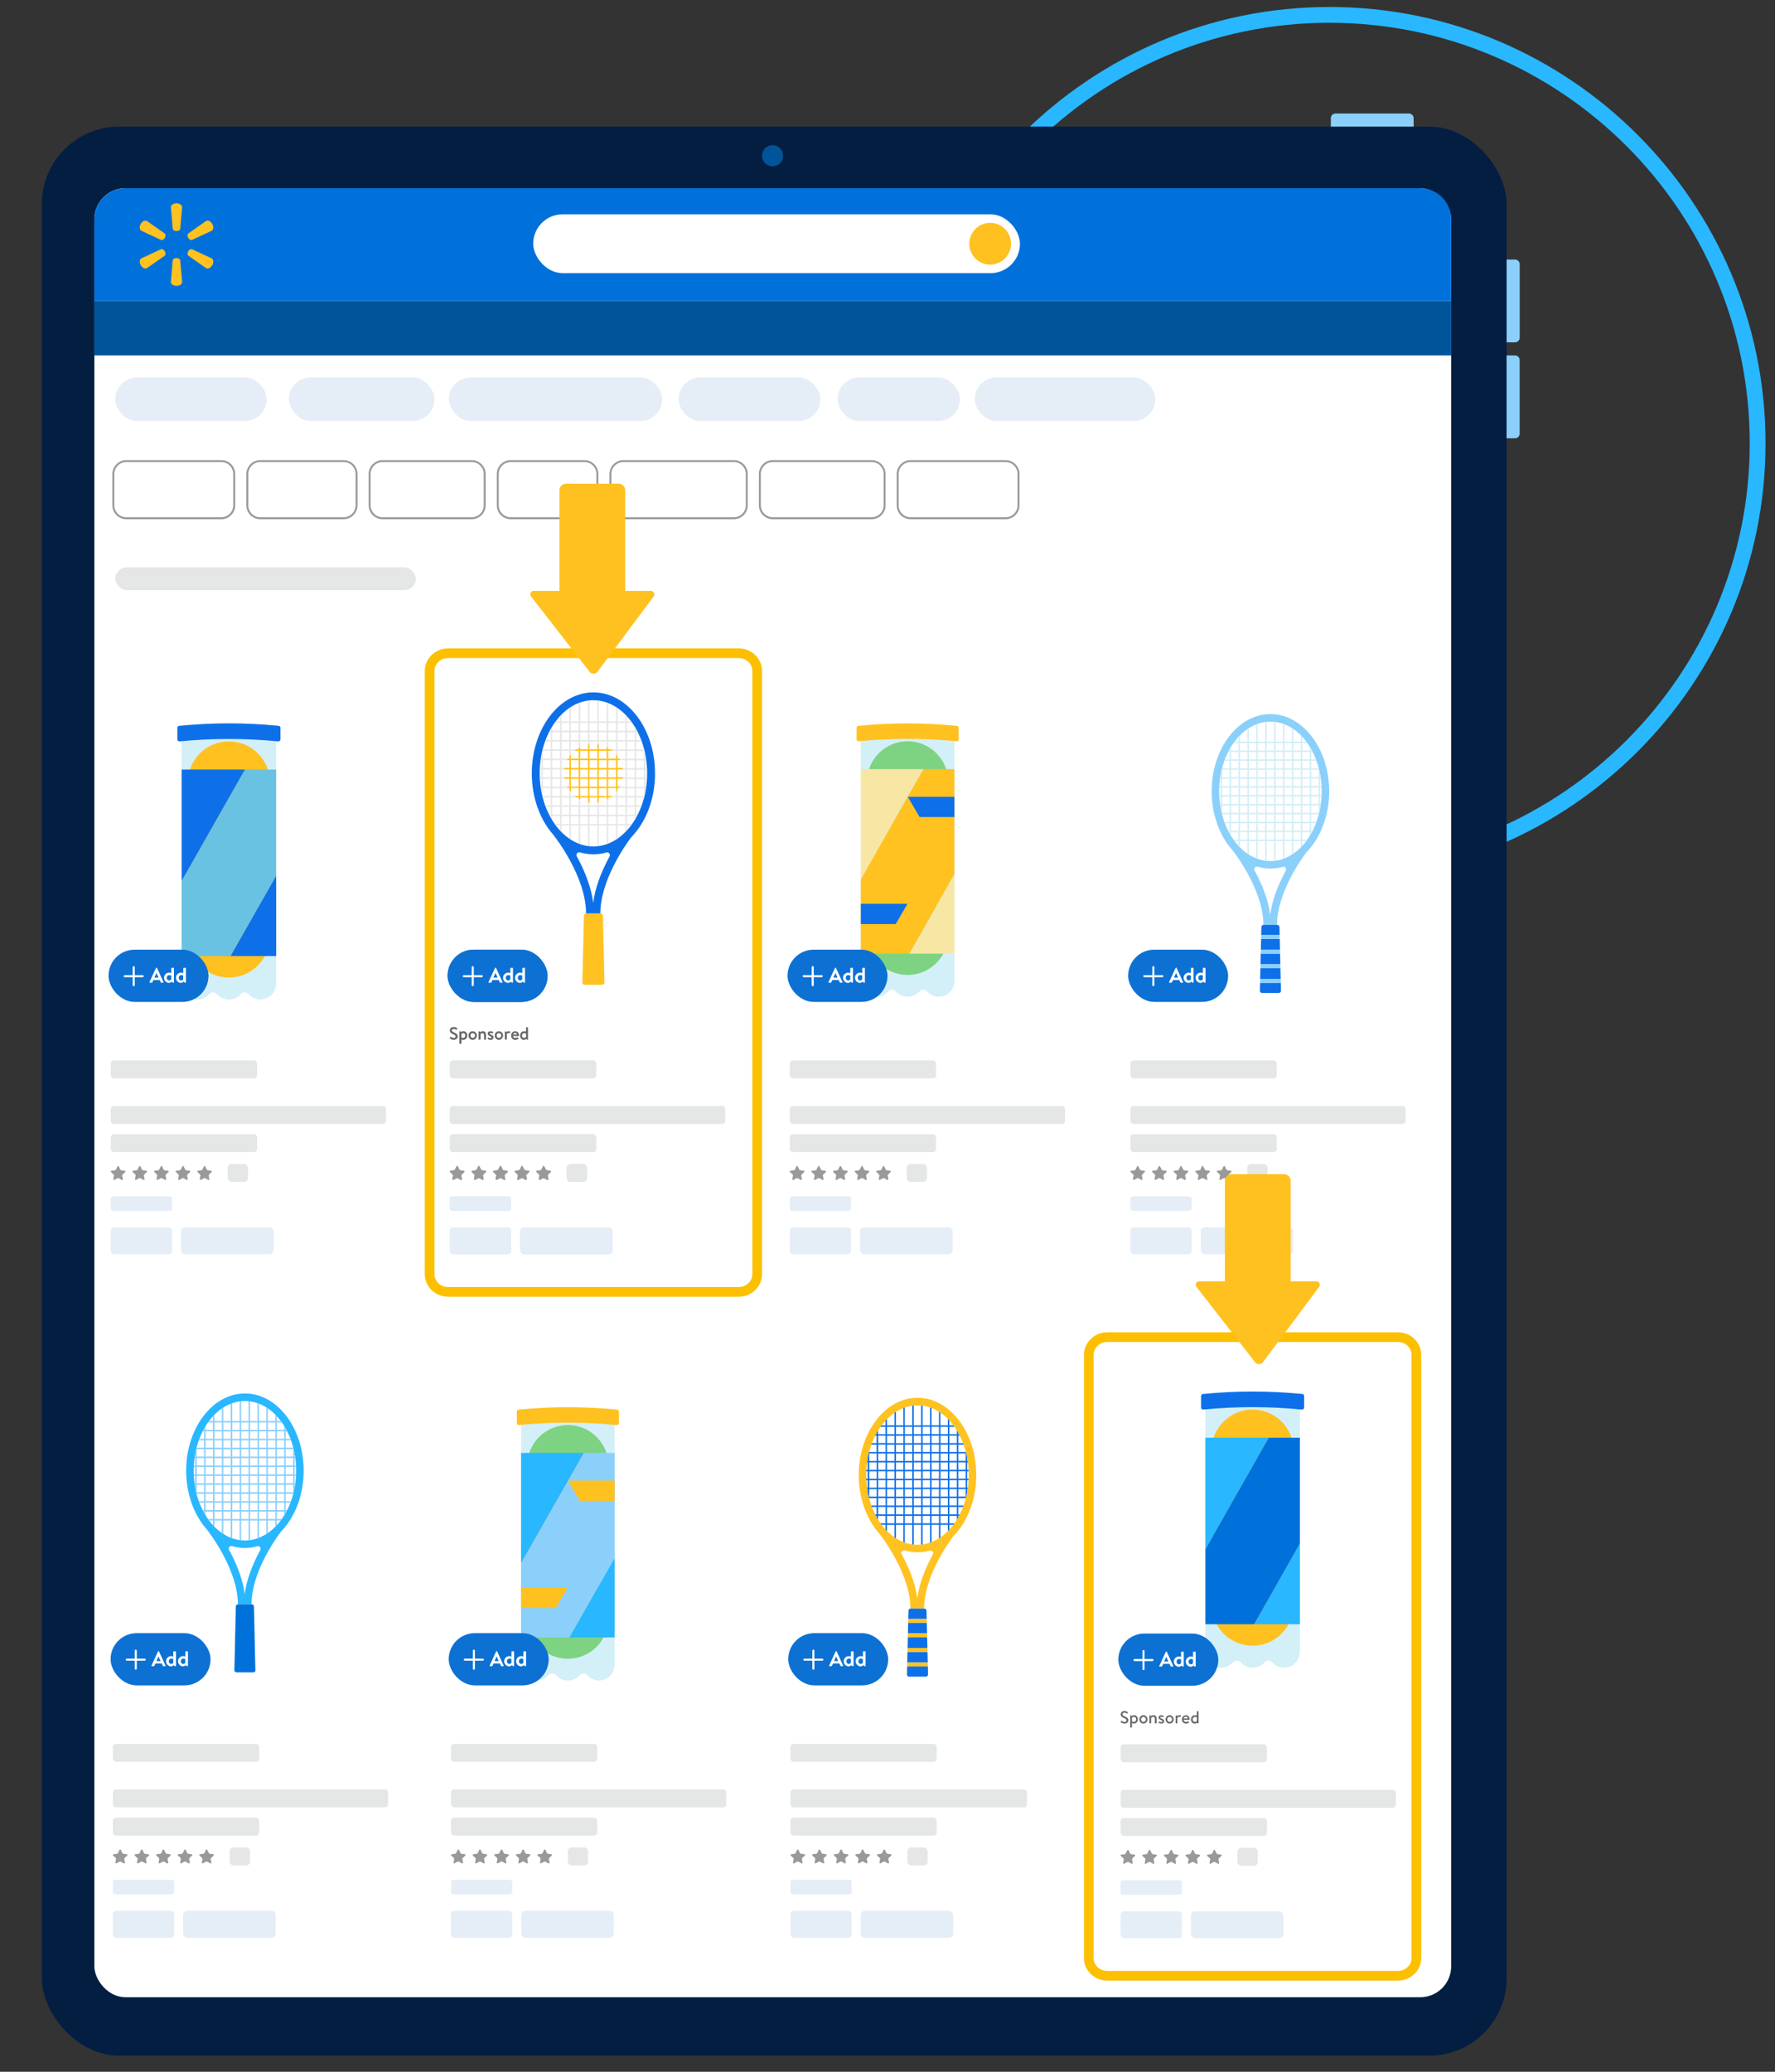 <?xml version="1.0" encoding="UTF-8"?> <svg xmlns="http://www.w3.org/2000/svg" id="Layer_1" viewBox="0 0 600 700"><rect x="0" y="0" width="600" height="700" fill="#333333" stroke="none"/><defs><style>.cls-1{fill:none;}.cls-2{fill:#f8e6a5;}.cls-3{fill:#00559a;}.cls-4{fill:#0071db;}.cls-5{fill:#041e42;}.cls-6{fill:#e7e7e7;}.cls-7{fill:#fff;}.cls-8{fill:#fcc000;}.cls-9{fill:#ffc120;}.cls-10{fill:#ffc220;}.cls-11{fill:#e5edf6;}.cls-12{fill:#e5e6e6;}.cls-13{fill:#7dd381;}.cls-14{fill:#686868;}.cls-15{fill:#999;}.cls-16{fill:#69c2e1;}.cls-17{fill:#8bd0fb;}.cls-18{fill:#d2eef7;}.cls-19{fill:#d3eff8;}.cls-20{fill:#0e70e9;}.cls-21{fill:#0d71d3;}.cls-22{fill:#9a9a9a;}.cls-23{fill:#29b7ff;}</style></defs><path class="cls-23" d="M449.41,297.13c-81.27,0-147.39-66.12-147.39-147.39S368.14,2.36,449.41,2.36s147.39,66.12,147.39,147.39-66.12,147.39-147.39,147.39Zm0-289.44c-78.33,0-142.05,63.72-142.05,142.05s63.72,142.05,142.05,142.05,142.05-63.72,142.05-142.05S527.74,7.7,449.41,7.7Z"></path><rect class="cls-5" x="14.14" y="42.78" width="495.14" height="651.79" rx="26.15" ry="26.15"></rect><path class="cls-17" d="M451.43,38.36h24.84c.87,0,1.57,.7,1.57,1.57v2.85h-27.98v-2.85c0-.87,.7-1.57,1.57-1.57Z"></path><path class="cls-17" d="M499.07,99.46h24.84c.87,0,1.57,.7,1.57,1.57v2.85h-27.98v-2.85c0-.87,.7-1.57,1.57-1.57Z" transform="translate(613.16 -409.81) rotate(90)"></path><path class="cls-17" d="M499.07,131.88h24.84c.87,0,1.57,.7,1.57,1.57v2.85h-27.98v-2.85c0-.87,.7-1.57,1.57-1.57Z" transform="translate(645.57 -377.4) rotate(90)"></path><rect class="cls-7" x="31.9" y="63.6" width="458.64" height="611.22" rx="10.46" ry="10.46"></rect><g><path class="cls-19" d="M61.4,247.91v84.17c0,2.88,2.16,5.47,5.04,5.62,1.69,.09,3.22-.61,4.25-1.77,.73-.81,1.96-.86,2.68-.04,.98,1.11,2.41,1.82,4.01,1.82s3.03-.7,4.01-1.82c.72-.82,1.95-.77,2.68,.04,1.19,1.33,3.03,2.05,5.02,1.67,2.53-.49,4.27-2.85,4.27-5.42v-1.15s0-3.53,0-3.53v-79.59h-31.96Z"></path><circle class="cls-9" cx="77.37" cy="316.4" r="13.88"></circle><circle class="cls-9" cx="77.37" cy="264.38" r="13.88"></circle><circle class="cls-10" cx="77.37" cy="290.39" r="13.88"></circle><path class="cls-20" d="M94.03,250.5h0c-11.08-1.09-22.23-1.09-33.31,0h0c-.41,.04-.77-.28-.77-.7v-3.87c0-.36,.27-.66,.63-.7h.14c11.08-1.1,22.23-1.1,33.31-.01h.14c.36,.05,.63,.35,.63,.71v3.87c0,.42-.36,.74-.77,.7Z"></path><g><polygon class="cls-16" points="93.35 260.02 82.78 260.02 61.4 297.66 61.4 323.02 77.94 323.02 93.35 295.88 93.35 260.02"></polygon><polygon class="cls-20" points="61.4 260.02 61.4 297.66 82.78 260.02 61.4 260.02"></polygon><polygon class="cls-20" points="93.35 295.88 77.94 323.02 93.35 323.02 93.35 295.88"></polygon></g></g><g><path class="cls-19" d="M407.44,473.68v84.17c0,2.88,2.16,5.47,5.04,5.62,1.69,.09,3.22-.61,4.25-1.77,.73-.81,1.96-.86,2.68-.04,.98,1.11,2.41,1.82,4.01,1.82s3.03-.7,4.01-1.82c.72-.82,1.95-.77,2.68,.04,1.19,1.33,3.03,2.05,5.02,1.67,2.53-.49,4.27-2.85,4.27-5.42v-1.15s0-3.53,0-3.53v-79.59h-31.96Z"></path><circle class="cls-9" cx="423.41" cy="542.16" r="13.88"></circle><circle class="cls-9" cx="423.41" cy="490.14" r="13.88"></circle><circle class="cls-10" cx="423.41" cy="516.15" r="13.88"></circle><path class="cls-20" d="M440.07,476.26h0c-11.08-1.09-22.23-1.09-33.31,0h0c-.41,.04-.77-.28-.77-.7v-3.87c0-.36,.27-.66,.63-.7h.14c11.08-1.1,22.23-1.1,33.31-.01h.14c.36,.05,.63,.35,.63,.71v3.87c0,.42-.36,.74-.77,.7Z"></path><g><polygon class="cls-4" points="439.39 485.78 428.82 485.78 407.44 523.42 407.44 548.78 423.98 548.78 439.39 521.65 439.39 485.78"></polygon><polygon class="cls-23" points="407.44 485.78 407.44 523.42 428.82 485.78 407.44 485.78"></polygon><polygon class="cls-23" points="439.39 521.65 423.98 548.78 439.39 548.78 439.39 521.65"></polygon></g></g><g><g><path class="cls-19" d="M290.99,247.9v83.31c0,2.85,2.14,5.41,4.99,5.56,1.67,.09,3.19-.61,4.21-1.75,.72-.8,1.94-.85,2.65-.04,.97,1.1,2.38,1.8,3.97,1.8s3-.7,3.97-1.8c.71-.81,1.93-.76,2.65,.04,1.18,1.31,3,2.03,4.97,1.65,2.5-.48,4.23-2.82,4.23-5.37v-1.14s0-3.49,0-3.49v-78.78h-31.63Z"></path><circle class="cls-13" cx="306.8" cy="315.68" r="13.73"></circle><circle class="cls-13" cx="306.8" cy="264.19" r="13.73"></circle><circle class="cls-10" cx="306.8" cy="289.94" r="13.73"></circle><path class="cls-9" d="M323.28,250.45h0c-10.96-1.08-22-1.08-32.97,0h0c-.41,.04-.76-.28-.76-.69v-3.83c0-.36,.27-.66,.63-.69h.14c10.96-1.09,22-1.09,32.97-.01h.14c.36,.05,.63,.35,.63,.71v3.83c0,.41-.35,.73-.76,.69Z"></path><g><polygon class="cls-10" points="322.62 259.88 312.16 259.88 290.99 297.13 290.99 322.23 307.36 322.23 322.62 295.38 322.62 259.88"></polygon><polygon class="cls-2" points="290.99 259.88 290.99 297.13 312.16 259.88 290.99 259.88"></polygon><polygon class="cls-2" points="322.62 295.38 307.36 322.23 322.62 322.23 322.62 295.38"></polygon></g></g><polygon class="cls-20" points="302.77 312.23 290.99 312.23 290.99 305.38 306.75 305.38 302.77 312.23"></polygon><polygon class="cls-20" points="310.84 276.07 322.62 276.07 322.62 269.22 306.86 269.22 310.84 276.07"></polygon></g><g><g><path class="cls-19" d="M176.13,478.93v83.31c0,2.85,2.14,5.41,4.99,5.56,1.67,.09,3.19-.61,4.21-1.75,.72-.8,1.94-.85,2.65-.04,.97,1.1,2.38,1.8,3.97,1.8s3-.7,3.97-1.8c.71-.81,1.93-.76,2.65,.04,1.18,1.31,3,2.03,4.97,1.65,2.5-.48,4.23-2.82,4.23-5.37v-1.14s0-3.49,0-3.49v-78.78h-31.63Z"></path><circle class="cls-13" cx="191.95" cy="546.72" r="13.73"></circle><circle class="cls-13" cx="191.95" cy="495.22" r="13.73"></circle><circle class="cls-10" cx="191.95" cy="520.97" r="13.73"></circle><path class="cls-9" d="M208.43,481.49h0c-10.96-1.08-22-1.08-32.97,0h0c-.41,.04-.76-.28-.76-.69v-3.83c0-.36,.27-.66,.63-.69h.14c10.96-1.09,22-1.09,32.97-.01h.14c.36,.05,.63,.35,.63,.71v3.83c0,.41-.35,.73-.76,.69Z"></path><g><polygon class="cls-17" points="207.76 490.91 197.3 490.91 176.13 528.17 176.13 553.26 192.5 553.26 207.76 526.41 207.76 490.91"></polygon><polygon class="cls-23" points="176.13 490.91 176.13 528.17 197.3 490.91 176.13 490.91"></polygon><polygon class="cls-23" points="207.76 526.41 192.5 553.26 207.76 553.26 207.76 526.41"></polygon></g></g><polygon class="cls-9" points="187.91 543.26 176.13 543.26 176.13 536.41 191.89 536.41 187.91 543.26"></polygon><polygon class="cls-9" points="195.98 507.11 207.76 507.11 207.76 500.25 192 500.25 195.98 507.11"></polygon></g><circle class="cls-3" cx="261.13" cy="52.62" r="3.57"></circle><path class="cls-4" d="M42.35,63.6H480.07c5.77,0,10.46,4.69,10.46,10.46v27.62H31.9v-27.62c0-5.77,4.69-10.46,10.46-10.46Z"></path><rect class="cls-3" x="31.9" y="101.67" width="458.64" height="18.43"></rect><rect class="cls-7" x="180.24" y="72.41" width="164.53" height="19.88" rx="9.94" ry="9.94"></rect><circle class="cls-9" cx="334.7" cy="82.35" r="7.06"></circle><path class="cls-22" d="M74.79,175.44H42.7c-2.6,0-4.71-2.11-4.71-4.71v-10.56c0-2.6,2.11-4.71,4.71-4.71h32.1c2.6,0,4.71,2.11,4.71,4.71v10.56c0,2.6-2.11,4.71-4.71,4.71Zm-32.1-19.33c-2.24,0-4.05,1.82-4.05,4.05v10.56c0,2.24,1.82,4.05,4.05,4.05h32.1c2.24,0,4.05-1.82,4.05-4.05v-10.56c0-2.24-1.82-4.05-4.05-4.05H42.7Z"></path><path class="cls-22" d="M116.15,175.44h-28.17c-2.6,0-4.71-2.11-4.71-4.71v-10.56c0-2.6,2.11-4.71,4.71-4.71h28.17c2.6,0,4.71,2.11,4.71,4.71v10.56c0,2.6-2.11,4.71-4.71,4.71Zm-28.17-19.33c-2.24,0-4.05,1.82-4.05,4.05v10.56c0,2.24,1.82,4.05,4.05,4.05h28.17c2.24,0,4.05-1.82,4.05-4.05v-10.56c0-2.24-1.82-4.05-4.05-4.05h-28.17Z"></path><path class="cls-22" d="M159.46,175.44h-30.13c-2.6,0-4.71-2.11-4.71-4.71v-10.56c0-2.6,2.11-4.71,4.71-4.71h30.13c2.6,0,4.71,2.11,4.71,4.71v10.56c0,2.6-2.11,4.71-4.71,4.71Zm-30.13-19.33c-2.24,0-4.05,1.82-4.05,4.05v10.56c0,2.24,1.82,4.05,4.05,4.05h30.13c2.24,0,4.05-1.82,4.05-4.05v-10.56c0-2.24-1.82-4.05-4.05-4.05h-30.13Z"></path><path class="cls-22" d="M197.54,175.44h-24.9c-2.6,0-4.71-2.11-4.71-4.71v-10.56c0-2.6,2.11-4.71,4.71-4.71h24.9c2.6,0,4.71,2.11,4.71,4.71v10.56c0,2.6-2.11,4.71-4.71,4.71Zm-24.9-19.33c-2.24,0-4.05,1.82-4.05,4.05v10.56c0,2.24,1.82,4.05,4.05,4.05h24.9c2.24,0,4.05-1.82,4.05-4.05v-10.56c0-2.24-1.82-4.05-4.05-4.05h-24.9Z"></path><path class="cls-22" d="M248.05,175.44h-37.33c-2.6,0-4.71-2.11-4.71-4.71v-10.56c0-2.6,2.11-4.71,4.71-4.71h37.33c2.6,0,4.71,2.11,4.71,4.71v10.56c0,2.6-2.11,4.71-4.71,4.71Zm-37.33-19.33c-2.24,0-4.05,1.82-4.05,4.05v10.56c0,2.24,1.82,4.05,4.05,4.05h37.33c2.24,0,4.05-1.82,4.05-4.05v-10.56c0-2.24-1.82-4.05-4.05-4.05h-37.33Z"></path><path class="cls-22" d="M294.64,175.44h-33.41c-2.6,0-4.71-2.11-4.71-4.71v-10.56c0-2.6,2.11-4.71,4.71-4.71h33.41c2.6,0,4.71,2.11,4.71,4.71v10.56c0,2.6-2.11,4.71-4.71,4.71Zm-33.41-19.33c-2.24,0-4.05,1.82-4.05,4.05v10.56c0,2.24,1.82,4.05,4.05,4.05h33.41c2.24,0,4.05-1.82,4.05-4.05v-10.56c0-2.24-1.82-4.05-4.05-4.05h-33.41Z"></path><path class="cls-22" d="M339.91,175.44h-32.1c-2.6,0-4.71-2.11-4.71-4.71v-10.56c0-2.6,2.11-4.71,4.71-4.71h32.1c2.6,0,4.71,2.11,4.71,4.71v10.56c0,2.6-2.11,4.71-4.71,4.71Zm-32.1-19.33c-2.24,0-4.05,1.82-4.05,4.05v10.56c0,2.24,1.82,4.05,4.05,4.05h32.1c2.24,0,4.05-1.82,4.05-4.05v-10.56c0-2.24-1.82-4.05-4.05-4.05h-32.1Z"></path><rect class="cls-12" x="38.97" y="191.67" width="101.6" height="7.73" rx="3.87" ry="3.87"></rect><rect class="cls-11" x="38.97" y="127.53" width="51.15" height="14.72" rx="7.36" ry="7.36"></rect><rect class="cls-11" x="97.65" y="127.53" width="49.19" height="14.72" rx="7.36" ry="7.36"></rect><rect class="cls-11" x="151.74" y="127.53" width="72.09" height="14.72" rx="7.36" ry="7.36"></rect><rect class="cls-11" x="229.39" y="127.53" width="47.92" height="14.72" rx="7.36" ry="7.36"></rect><rect class="cls-11" x="283.13" y="127.53" width="41.37" height="14.72" rx="7.36" ry="7.36"></rect><rect class="cls-11" x="329.51" y="127.53" width="61" height="14.72" rx="7.36" ry="7.36"></rect><g><path class="cls-8" d="M249.71,438.14h-98.24c-4.35,0-7.88-3.42-7.88-7.63V226.71c0-4.21,3.54-7.63,7.88-7.63h98.24c4.35,0,7.88,3.42,7.88,7.63v203.8c0,4.21-3.54,7.63-7.88,7.63Zm-98.24-215.79c-2.54,0-4.61,1.96-4.61,4.36v203.8c0,2.4,2.07,4.36,4.61,4.36h98.24c2.54,0,4.61-1.96,4.61-4.36V226.71c0-2.4-2.07-4.36-4.61-4.36h-98.24Z"></path><rect class="cls-11" x="152.06" y="414.7" width="20.72" height="9.09" rx="1.13" ry="1.13"></rect><path class="cls-11" d="M153.19,404.22h18.45c.63,0,1.13,.27,1.13,.61v3.69c0,.34-.51,.61-1.13,.61h-18.45c-.63,0-1.13-.27-1.13-.61v-3.69c0-.34,.51-.61,1.13-.61Z"></path><rect class="cls-11" x="175.82" y="414.7" width="31.28" height="9.09" rx="1.39" ry="1.39"></rect><path class="cls-12" d="M153.07,373.68h91.02c.56,0,1.01,.48,1.01,1.08v3.91c0,.6-.45,1.08-1.01,1.08h-91.02c-.56,0-1.01-.48-1.01-1.08v-3.91c0-.6,.45-1.08,1.01-1.08Z"></path><rect class="cls-12" x="152.06" y="383.21" width="49.46" height="6.07" rx="1.08" ry="1.08"></rect><rect class="cls-12" x="152.06" y="358.28" width="49.46" height="6.07" rx="1.08" ry="1.08"></rect><g><path class="cls-14" d="M152.09,350.64l.15-.24c.05-.08,.14-.1,.2-.05,.28,.23,.49,.41,.94,.41,.41,0,.67-.25,.67-.55,0-.35-.31-.58-.89-.82-.6-.25-1.07-.57-1.07-1.25,0-.46,.35-1.09,1.29-1.09,.59,0,1.03,.31,1.09,.35,.05,.03,.09,.11,.04,.2l-.15,.22c-.05,.08-.12,.11-.21,.06-.23-.15-.45-.29-.8-.29-.49,0-.67,.31-.67,.53,0,.34,.26,.54,.75,.74,.68,.28,1.27,.6,1.27,1.32,0,.61-.55,1.11-1.31,1.11-.72,0-1.17-.38-1.27-.47-.05-.05-.1-.09-.04-.19Z"></path><path class="cls-14" d="M155.91,352.51c0,.08-.05,.13-.14,.13h-.33c-.07,0-.13-.06-.13-.13v-3.9c0-.06,.05-.12,.12-.12,.19,0,.31,.12,.35,.28,.06-.06,.36-.32,.85-.32,.75,0,1.28,.64,1.28,1.42s-.57,1.42-1.31,1.42c-.35,0-.65-.16-.69-.19v1.4Zm-.01-1.97s.27,.2,.63,.2c.44,0,.8-.38,.8-.87s-.31-.86-.77-.86c-.39,0-.63,.3-.65,.38v1.14Z"></path><path class="cls-14" d="M159.78,348.46c.76,0,1.38,.65,1.38,1.41s-.62,1.43-1.38,1.43-1.39-.65-1.39-1.43,.62-1.41,1.39-1.41Zm0,2.28c.45,0,.81-.37,.81-.87s-.35-.85-.81-.85-.81,.37-.81,.85,.35,.87,.81,.87Z"></path><path class="cls-14" d="M161.82,348.61c0-.06,.05-.12,.12-.12,.21,0,.32,.14,.35,.33,.23-.24,.57-.36,.9-.36,.83,0,1.05,.58,1.05,1.28v1.37c0,.07-.06,.13-.13,.13h-.33c-.07,0-.13-.06-.13-.13v-1.39c0-.44-.18-.7-.54-.7-.43,0-.68,.3-.72,.39v1.7c0,.09-.05,.13-.16,.13h-.3c-.07,0-.13-.06-.13-.13v-2.5Z"></path><path class="cls-14" d="M164.93,351.03s-.08-.08-.05-.14l.12-.25c.03-.06,.11-.08,.18-.04,.16,.09,.35,.2,.68,.2,.23,0,.36-.11,.36-.26,0-.18-.21-.3-.58-.47-.42-.19-.74-.41-.74-.86,0-.34,.24-.74,.9-.74,.38,0,.66,.11,.8,.2,.06,.05,.09,.13,.06,.2l-.09,.19c-.04,.08-.12,.08-.18,.05-.19-.08-.37-.14-.58-.14-.24,0-.35,.12-.35,.24,0,.18,.19,.28,.47,.4,.5,.21,.88,.39,.88,.9,0,.42-.36,.8-.97,.8-.43,0-.74-.17-.89-.28Z"></path><path class="cls-14" d="M168.64,348.46c.76,0,1.38,.65,1.38,1.41s-.62,1.43-1.38,1.43-1.39-.65-1.39-1.43,.62-1.41,1.39-1.41Zm0,2.28c.45,0,.81-.37,.81-.87s-.35-.85-.81-.85-.81,.37-.81,.85,.35,.87,.81,.87Z"></path><path class="cls-14" d="M170.68,348.61c0-.06,.05-.12,.12-.12,.21,0,.33,.15,.36,.34,.08-.11,.35-.38,.81-.38,.26,0,.58,.07,.49,.25l-.14,.29c-.04,.08-.11,.09-.17,.06-.04-.02-.16-.05-.25-.05-.4,0-.62,.32-.64,.37v1.72c0,.12-.08,.13-.19,.13h-.27c-.07,0-.13-.06-.13-.13v-2.5Z"></path><path class="cls-14" d="M174.14,348.46c.71,0,1.24,.52,1.24,1.25,0,.05,0,.14-.01,.19,0,.07-.06,.12-.12,.12h-1.88c0,.37,.34,.74,.81,.74,.31,0,.5-.11,.67-.23,.06-.04,.11-.06,.16,.01l.16,.25c.05,.06,.07,.11-.01,.18-.19,.17-.55,.34-1.01,.34-.82,0-1.36-.65-1.36-1.42s.54-1.42,1.35-1.42Zm.66,1.12c-.01-.33-.27-.62-.67-.62-.43,0-.69,.28-.73,.62h1.4Z"></path><path class="cls-14" d="M177.14,348.46c.35,0,.62,.12,.68,.14v-1.35c0-.06,.06-.13,.13-.13h.34c.07,0,.13,.06,.13,.13v3.9c0,.06-.05,.12-.12,.12-.21,0-.32-.13-.36-.31-.07,.06-.39,.35-.87,.35-.72,0-1.24-.65-1.24-1.42s.56-1.42,1.31-1.42Zm.01,2.28c.42,0,.65-.32,.68-.4v-1.17s-.27-.16-.62-.16c-.45,0-.79,.39-.79,.86s.3,.87,.74,.87Z"></path></g><rect class="cls-12" x="191.57" y="393.28" width="6.86" height="6.07" rx="1.3" ry="1.3"></rect><path class="cls-15" d="M154.42,398.04l-1.16,.62c-.12,.06-.26,.01-.32-.1-.02-.05-.03-.1-.02-.15l.22-1.3c.01-.08-.01-.15-.07-.21l-.95-.92c-.09-.09-.1-.24,0-.33,.04-.04,.08-.06,.14-.07l1.31-.19c.07-.01,.14-.06,.17-.13l.59-1.18c.06-.12,.2-.17,.31-.11,.05,.02,.09,.06,.11,.11l.58,1.18c.04,.07,.1,.12,.18,.13l1.3,.19c.13,.02,.22,.14,.2,.27,0,.05-.03,.1-.07,.14l-.94,.92c-.06,.05-.08,.13-.07,.21l.22,1.3c.02,.13-.07,.25-.2,.27-.05,0-.1,0-.14-.02l-1.16-.62c-.07-.03-.15-.03-.22,0Z"></path><path class="cls-15" d="M161.73,398.04l-1.16,.62c-.12,.06-.26,.01-.32-.1-.02-.05-.03-.1-.02-.15l.22-1.3c.02-.08,0-.16-.07-.21l-.94-.92c-.09-.09-.1-.24,0-.33,.04-.04,.08-.06,.14-.07l1.3-.19c.08-.01,.14-.06,.18-.13l.58-1.18c.06-.12,.2-.17,.31-.11,.05,.02,.09,.06,.11,.11l.59,1.18c.03,.07,.1,.12,.18,.13l1.3,.19c.13,.02,.22,.14,.2,.27,0,.05-.03,.1-.07,.14l-.95,.92c-.05,.05-.08,.13-.06,.21l.22,1.3c.02,.13-.06,.25-.19,.27-.05,0-.1,0-.15-.02l-1.16-.62c-.07-.03-.15-.03-.22,0Z"></path><path class="cls-15" d="M169.03,398.04l-1.16,.62c-.12,.06-.26,.01-.32-.1-.02-.05-.03-.1-.02-.15l.22-1.3c.01-.08-.01-.15-.07-.21l-.93-.92c-.09-.09-.1-.24,0-.33,.04-.04,.08-.06,.14-.07l1.31-.19c.08-.01,.14-.06,.18-.13l.58-1.18c.06-.12,.2-.17,.31-.11,.05,.02,.09,.06,.11,.11l.58,1.18c.04,.07,.1,.12,.18,.13l1.3,.19c.13,.02,.22,.14,.2,.27,0,.05-.03,.1-.07,.14l-.94,.92c-.06,.05-.08,.13-.07,.21l.22,1.3c.02,.13-.07,.25-.2,.27-.05,0-.1,0-.14-.02l-1.16-.62c-.07-.04-.16-.04-.24,0Z"></path><path class="cls-15" d="M176.34,398.04l-1.16,.62c-.12,.06-.26,.01-.32-.1-.02-.05-.03-.1-.02-.15l.22-1.3c.02-.08,0-.16-.07-.21l-.94-.92c-.09-.09-.1-.24,0-.33,.04-.04,.08-.06,.14-.07l1.3-.19c.08-.01,.14-.06,.18-.13l.59-1.18c.05-.12,.19-.17,.3-.11,.05,.02,.09,.06,.11,.11l.59,1.18c.03,.07,.1,.12,.18,.13l1.3,.19c.13,.02,.22,.14,.2,.27,0,.05-.03,.1-.07,.14l-.94,.92c-.06,.05-.08,.13-.07,.21l.22,1.3c.02,.13-.06,.25-.19,.27-.05,0-.1,0-.15-.02l-1.16-.62c-.07-.03-.15-.03-.22,0Z"></path><path class="cls-15" d="M183.64,398.04l-1.16,.62c-.12,.06-.26,.01-.32-.11-.02-.04-.03-.09-.02-.14l.22-1.3c.01-.08-.01-.15-.07-.21l-.95-.92c-.09-.09-.1-.24,0-.33,.04-.04,.08-.06,.14-.07l1.31-.19c.08-.01,.14-.06,.18-.13l.58-1.18c.06-.12,.2-.17,.31-.11,.05,.02,.09,.06,.11,.11l.58,1.18c.04,.07,.1,.11,.18,.13l1.3,.19c.13,.02,.22,.14,.2,.27,0,.05-.03,.1-.07,.14l-.94,.92c-.06,.05-.08,.13-.07,.21l.22,1.3c.02,.13-.07,.25-.2,.27-.05,0-.1,0-.14-.02l-1.16-.62c-.07-.03-.15-.03-.22,0Z"></path><g><rect class="cls-21" x="151.3" y="320.87" width="33.79" height="17.65" rx="8.82" ry="8.82"></rect><path class="cls-7" d="M165.13,331.84l2.22-4.82s.07-.08,.12-.07h.07c.05,0,.1,.02,.12,.07l2.21,4.82c.03,.06,.01,.13-.04,.17-.02,.01-.05,.02-.07,.02h-.61c-.09,0-.18-.05-.21-.14l-.35-.77h-2.14l-.35,.77c-.03,.09-.12,.14-.21,.14h-.61c-.06,.02-.13-.01-.16-.08-.01-.04,0-.08,.01-.11Zm3.07-1.52l-.71-1.58h0l-.7,1.58h1.41Z"></path><path class="cls-7" d="M171.71,328.64c.27,0,.54,.05,.79,.14v-1.61c0-.09,.07-.15,.16-.16h.58c.09,0,.16,.07,.16,.16v4.73c0,.08-.07,.15-.15,.15,0,0-.01,0-.02,0-.26,.02-.48-.16-.52-.42-.27,.3-.65,.47-1.06,.47-.95-.07-1.67-.9-1.6-1.86,.06-.88,.78-1.57,1.66-1.6h0Zm.79,1.01c-.21-.12-.45-.19-.69-.18-.46,0-.83,.38-.83,.84,0,.02,0,.04,0,.06-.05,.45,.27,.86,.73,.91,.02,0,.04,0,.06,0,.31,.02,.61-.17,.73-.45v-1.19Z"></path><path class="cls-7" d="M175.76,328.64c.27,0,.54,.05,.8,.14v-1.61c0-.08,.07-.15,.15-.16h.58c.09,0,.16,.07,.16,.16v4.73c0,.09-.08,.16-.17,.15,0,0,0,0,0,0-.26,.02-.48-.16-.52-.42-.27,.3-.66,.47-1.06,.47-.95-.07-1.67-.9-1.6-1.86,.06-.88,.78-1.57,1.66-1.6h0Zm.8,1.01c-.21-.12-.45-.19-.69-.18-.46,0-.83,.37-.83,.83,0,.03,0,.05,0,.08-.05,.45,.28,.86,.73,.91,.01,0,.03,0,.04,0,.31,.01,.6-.17,.73-.45v-1.18Z"></path><path class="cls-7" d="M159.8,333.22c-.19,0-.35-.16-.35-.35v-6.08c0-.19,.16-.35,.35-.35s.35,.16,.35,.35v6.08c0,.19-.16,.35-.35,.35Z"></path><path class="cls-7" d="M162.85,330.18h-6.08c-.19,0-.35-.16-.35-.35s.16-.35,.35-.35h6.08c.19,0,.35,.16,.35,.35s-.16,.35-.35,.35Z"></path></g></g><path class="cls-9" d="M220.96,201.54l-18.97,25.41c-.67,.89-2,.91-2.69,.03l-19.79-25.43c-.61-.76-.07-1.9,.91-1.9h8.69v-34.02c0-1.21,.98-2.19,2.19-2.19h17.84c1.21,0,2.19,.99,2.19,2.19v34.02h8.69c.97,0,1.52,1.12,.92,1.89Z"></path><g><path class="cls-8" d="M472.53,669.21h-98.24c-4.35,0-7.88-3.42-7.88-7.63v-203.8c0-4.21,3.54-7.63,7.88-7.63h98.24c4.35,0,7.88,3.42,7.88,7.63v203.8c0,4.21-3.54,7.63-7.88,7.63Zm-98.24-215.79c-2.54,0-4.61,1.96-4.61,4.36v203.8c0,2.4,2.07,4.36,4.61,4.36h98.24c2.54,0,4.61-1.96,4.61-4.36v-203.8c0-2.4-2.07-4.36-4.61-4.36h-98.24Z"></path><rect class="cls-11" x="378.79" y="645.77" width="20.72" height="9.09" rx="1.13" ry="1.13"></rect><path class="cls-11" d="M379.92,635.29h18.45c.63,0,1.13,.27,1.13,.61v3.69c0,.34-.51,.61-1.13,.61h-18.45c-.63,0-1.13-.27-1.13-.61v-3.69c0-.34,.51-.61,1.13-.61Z"></path><rect class="cls-11" x="402.55" y="645.77" width="31.28" height="9.09" rx="1.39" ry="1.39"></rect><path class="cls-12" d="M379.8,604.75h91.02c.56,0,1.01,.48,1.01,1.08v3.91c0,.6-.45,1.08-1.01,1.08h-91.02c-.56,0-1.01-.48-1.01-1.08v-3.91c0-.6,.45-1.08,1.01-1.08Z"></path><rect class="cls-12" x="378.79" y="614.27" width="49.46" height="6.07" rx="1.08" ry="1.08"></rect><rect class="cls-12" x="378.79" y="589.34" width="49.46" height="6.07" rx="1.08" ry="1.08"></rect><g><path class="cls-14" d="M378.82,581.71l.15-.24c.05-.08,.14-.1,.2-.05,.28,.23,.49,.41,.94,.41,.41,0,.67-.25,.67-.55,0-.35-.31-.58-.89-.82-.6-.25-1.07-.57-1.07-1.25,0-.46,.35-1.09,1.29-1.09,.59,0,1.03,.31,1.09,.35,.05,.03,.09,.11,.04,.2l-.15,.22c-.05,.08-.12,.11-.21,.06-.23-.15-.45-.29-.8-.29-.49,0-.67,.31-.67,.53,0,.34,.26,.54,.75,.74,.68,.28,1.27,.6,1.27,1.32,0,.61-.55,1.11-1.31,1.11-.72,0-1.17-.38-1.27-.47-.05-.05-.1-.09-.04-.19Z"></path><path class="cls-14" d="M382.64,583.57c0,.08-.05,.13-.14,.13h-.33c-.07,0-.13-.06-.13-.13v-3.9c0-.06,.05-.12,.12-.12,.19,0,.31,.12,.35,.28,.06-.06,.36-.32,.85-.32,.75,0,1.28,.64,1.28,1.42s-.57,1.42-1.31,1.42c-.35,0-.65-.16-.69-.19v1.4Zm-.01-1.97s.27,.2,.63,.2c.44,0,.8-.38,.8-.87s-.31-.86-.77-.86c-.39,0-.63,.3-.65,.38v1.14Z"></path><path class="cls-14" d="M386.52,579.52c.76,0,1.38,.65,1.38,1.41s-.62,1.43-1.38,1.43-1.39-.65-1.39-1.43,.62-1.41,1.39-1.41Zm0,2.28c.45,0,.81-.37,.81-.87s-.35-.85-.81-.85-.81,.37-.81,.85,.35,.87,.81,.87Z"></path><path class="cls-14" d="M388.55,579.67c0-.06,.05-.12,.12-.12,.21,0,.32,.14,.35,.33,.23-.24,.57-.36,.9-.36,.83,0,1.05,.58,1.05,1.28v1.37c0,.07-.06,.13-.13,.13h-.33c-.07,0-.13-.06-.13-.13v-1.39c0-.44-.18-.7-.54-.7-.43,0-.68,.3-.72,.39v1.7c0,.09-.05,.13-.16,.13h-.3c-.07,0-.13-.06-.13-.13v-2.5Z"></path><path class="cls-14" d="M391.67,582.09s-.08-.08-.05-.14l.12-.25c.03-.06,.11-.08,.18-.04,.16,.09,.35,.2,.68,.2,.23,0,.36-.11,.36-.26,0-.18-.21-.3-.58-.47-.42-.19-.74-.41-.74-.86,0-.34,.24-.74,.9-.74,.38,0,.66,.11,.8,.2,.06,.05,.09,.13,.06,.2l-.09,.19c-.04,.08-.12,.08-.18,.05-.19-.08-.37-.14-.58-.14-.24,0-.35,.12-.35,.24,0,.18,.19,.28,.47,.4,.5,.21,.88,.39,.88,.9,0,.42-.36,.8-.97,.8-.43,0-.74-.17-.89-.28Z"></path><path class="cls-14" d="M395.37,579.52c.76,0,1.38,.65,1.38,1.41s-.62,1.43-1.38,1.43-1.39-.65-1.39-1.43,.62-1.41,1.39-1.41Zm0,2.28c.45,0,.81-.37,.81-.87s-.35-.85-.81-.85-.81,.37-.81,.85,.35,.87,.81,.87Z"></path><path class="cls-14" d="M397.41,579.67c0-.06,.05-.12,.12-.12,.21,0,.33,.15,.36,.34,.08-.11,.35-.38,.81-.38,.26,0,.58,.07,.49,.25l-.14,.29c-.04,.08-.11,.09-.17,.06-.04-.02-.16-.05-.25-.05-.4,0-.62,.32-.64,.37v1.72c0,.12-.08,.13-.19,.13h-.27c-.07,0-.13-.06-.13-.13v-2.5Z"></path><path class="cls-14" d="M400.87,579.52c.71,0,1.24,.52,1.24,1.25,0,.05,0,.14-.01,.19,0,.07-.06,.12-.12,.12h-1.88c0,.37,.34,.74,.81,.74,.31,0,.5-.11,.67-.23,.06-.04,.11-.06,.16,.01l.16,.25c.05,.06,.07,.11-.01,.18-.19,.17-.55,.34-1.01,.34-.82,0-1.36-.65-1.36-1.42s.54-1.42,1.35-1.42Zm.66,1.12c-.01-.33-.27-.62-.67-.62-.43,0-.69,.28-.73,.62h1.4Z"></path><path class="cls-14" d="M403.88,579.52c.35,0,.62,.12,.68,.14v-1.35c0-.06,.06-.13,.13-.13h.34c.07,0,.13,.06,.13,.13v3.9c0,.06-.05,.12-.12,.12-.21,0-.32-.13-.36-.31-.07,.06-.39,.35-.87,.35-.72,0-1.24-.65-1.24-1.42s.56-1.42,1.31-1.42Zm.01,2.28c.42,0,.65-.32,.68-.4v-1.17s-.27-.16-.62-.16c-.45,0-.79,.39-.79,.86s.3,.87,.74,.87Z"></path></g><rect class="cls-12" x="418.3" y="624.34" width="6.86" height="6.07" rx="1.3" ry="1.3"></rect><path class="cls-15" d="M381.15,629.1l-1.16,.62c-.12,.06-.26,.01-.32-.1-.02-.05-.03-.1-.02-.15l.22-1.3c.01-.08-.01-.15-.07-.21l-.95-.92c-.09-.09-.1-.24,0-.33,.04-.04,.08-.06,.14-.07l1.31-.19c.07-.01,.14-.06,.17-.13l.59-1.18c.06-.12,.2-.17,.31-.11,.05,.02,.09,.06,.11,.11l.58,1.18c.04,.07,.1,.12,.18,.13l1.3,.19c.13,.02,.22,.14,.2,.27,0,.05-.03,.1-.07,.14l-.94,.92c-.06,.05-.08,.13-.07,.21l.22,1.3c.02,.13-.07,.25-.2,.27-.05,0-.1,0-.14-.02l-1.16-.62c-.07-.03-.15-.03-.22,0Z"></path><path class="cls-15" d="M388.46,629.1l-1.16,.62c-.12,.06-.26,.01-.32-.1-.02-.05-.03-.1-.02-.15l.22-1.3c.02-.08,0-.16-.07-.21l-.94-.92c-.09-.09-.1-.24,0-.33,.04-.04,.08-.06,.14-.07l1.3-.19c.08-.01,.14-.06,.18-.13l.58-1.18c.06-.12,.2-.17,.31-.11,.05,.02,.09,.06,.11,.11l.59,1.18c.03,.07,.1,.12,.18,.13l1.3,.19c.13,.02,.22,.14,.2,.27,0,.05-.03,.1-.07,.14l-.95,.92c-.05,.05-.08,.13-.06,.21l.22,1.3c.02,.13-.06,.25-.19,.27-.05,0-.1,0-.15-.02l-1.16-.62c-.07-.03-.15-.03-.22,0Z"></path><path class="cls-15" d="M395.76,629.1l-1.16,.62c-.12,.06-.26,.01-.32-.1-.02-.05-.03-.1-.02-.15l.22-1.3c.01-.08-.01-.15-.07-.21l-.93-.92c-.09-.09-.1-.24,0-.33,.04-.04,.08-.06,.14-.07l1.31-.19c.08-.01,.14-.06,.18-.13l.58-1.18c.06-.12,.2-.17,.31-.11,.05,.02,.09,.06,.11,.11l.58,1.18c.04,.07,.1,.12,.18,.13l1.3,.19c.13,.02,.22,.14,.2,.27,0,.05-.03,.1-.07,.14l-.94,.92c-.06,.05-.08,.13-.07,.21l.22,1.3c.02,.13-.07,.25-.2,.27-.05,0-.1,0-.14-.02l-1.16-.62c-.07-.04-.16-.04-.24,0Z"></path><path class="cls-15" d="M403.07,629.1l-1.16,.62c-.12,.06-.26,.01-.32-.1-.02-.05-.03-.1-.02-.15l.22-1.3c.02-.08,0-.16-.07-.21l-.94-.92c-.09-.09-.1-.24,0-.33,.04-.04,.08-.06,.14-.07l1.3-.19c.08-.01,.14-.06,.18-.13l.59-1.18c.05-.12,.19-.17,.3-.11,.05,.02,.09,.06,.11,.11l.59,1.18c.03,.07,.1,.12,.18,.13l1.3,.19c.13,.02,.22,.14,.2,.27,0,.05-.03,.1-.07,.14l-.94,.92c-.06,.05-.08,.13-.07,.21l.22,1.3c.02,.13-.06,.25-.19,.27-.05,0-.1,0-.15-.02l-1.16-.62c-.07-.03-.15-.03-.22,0Z"></path><path class="cls-15" d="M410.37,629.1l-1.16,.62c-.12,.06-.26,.01-.32-.11-.02-.04-.03-.09-.02-.14l.22-1.3c.01-.08-.01-.15-.07-.21l-.95-.92c-.09-.09-.1-.24,0-.33,.04-.04,.08-.06,.14-.07l1.31-.19c.08-.01,.14-.06,.18-.13l.58-1.18c.06-.12,.2-.17,.31-.11,.05,.02,.09,.06,.11,.11l.58,1.18c.04,.07,.1,.11,.18,.13l1.3,.19c.13,.02,.22,.14,.2,.27,0,.05-.03,.1-.07,.14l-.94,.92c-.06,.05-.08,.13-.07,.21l.22,1.3c.02,.13-.07,.25-.2,.27-.05,0-.1,0-.14-.02l-1.16-.62c-.07-.03-.15-.03-.22,0Z"></path><g><rect class="cls-21" x="378.03" y="551.93" width="33.79" height="17.65" rx="8.82" ry="8.82"></rect><path class="cls-7" d="M391.87,562.9l2.22-4.82s.07-.08,.12-.07h.07c.05,0,.1,.02,.12,.07l2.21,4.82c.03,.06,.01,.13-.04,.17-.02,.01-.05,.02-.07,.02h-.61c-.09,0-.18-.05-.21-.14l-.35-.77h-2.14l-.35,.77c-.03,.09-.12,.14-.21,.14h-.61c-.06,.02-.13-.01-.16-.08-.01-.04,0-.08,.01-.11Zm3.07-1.52l-.71-1.58h0l-.7,1.58h1.41Z"></path><path class="cls-7" d="M398.45,559.7c.27,0,.54,.05,.79,.14v-1.61c0-.09,.07-.15,.16-.16h.58c.09,0,.16,.07,.16,.16v4.73c0,.08-.07,.15-.15,.15,0,0-.01,0-.02,0-.26,.02-.48-.16-.52-.42-.27,.3-.65,.47-1.06,.47-.95-.07-1.67-.9-1.6-1.86,.06-.88,.78-1.57,1.66-1.6h0Zm.79,1.01c-.21-.12-.45-.19-.69-.18-.46,0-.83,.38-.83,.84,0,.02,0,.04,0,.06-.05,.45,.27,.86,.73,.91,.02,0,.04,0,.06,0,.31,.02,.61-.17,.73-.45v-1.19Z"></path><path class="cls-7" d="M402.49,559.7c.27,0,.54,.05,.8,.14v-1.61c0-.08,.07-.15,.15-.16h.58c.09,0,.16,.07,.16,.16v4.73c0,.09-.08,.16-.17,.15,0,0,0,0,0,0-.26,.02-.48-.16-.52-.42-.27,.3-.66,.47-1.06,.47-.95-.07-1.67-.9-1.6-1.86,.06-.88,.78-1.57,1.66-1.6h0Zm.8,1.01c-.21-.12-.45-.19-.69-.18-.46,0-.83,.37-.83,.83,0,.03,0,.05,0,.08-.05,.45,.28,.86,.73,.91,.01,0,.03,0,.04,0,.31,.01,.6-.17,.73-.45v-1.18Z"></path><path class="cls-7" d="M386.54,564.28c-.19,0-.35-.16-.35-.35v-6.08c0-.19,.16-.35,.35-.35s.35,.16,.35,.35v6.08c0,.19-.16,.35-.35,.35Z"></path><path class="cls-7" d="M389.58,561.24h-6.08c-.19,0-.35-.16-.35-.35s.16-.35,.35-.35h6.08c.19,0,.35,.16,.35,.35s-.16,.35-.35,.35Z"></path></g></g><rect class="cls-11" x="382.11" y="414.7" width="20.72" height="9.09" rx="1.13" ry="1.13"></rect><path class="cls-11" d="M383.24,404.22h18.45c.63,0,1.13,.27,1.13,.61v3.69c0,.34-.51,.61-1.13,.61h-18.45c-.63,0-1.13-.27-1.13-.61v-3.69c0-.34,.51-.61,1.13-.61Z"></path><rect class="cls-11" x="405.87" y="414.7" width="31.28" height="9.09" rx="1.39" ry="1.39"></rect><path class="cls-12" d="M383.12,373.68h91.02c.56,0,1.01,.48,1.01,1.08v3.91c0,.6-.45,1.08-1.01,1.08h-91.02c-.56,0-1.01-.48-1.01-1.08v-3.91c0-.6,.45-1.08,1.01-1.08Z"></path><rect class="cls-12" x="382.11" y="383.21" width="49.46" height="6.07" rx="1.08" ry="1.08"></rect><rect class="cls-12" x="382.11" y="358.28" width="49.46" height="6.07" rx="1.08" ry="1.08"></rect><rect class="cls-12" x="421.62" y="393.28" width="6.86" height="6.07" rx="1.3" ry="1.3"></rect><path class="cls-15" d="M384.47,398.04l-1.16,.62c-.12,.06-.26,.01-.32-.1-.02-.05-.03-.1-.02-.15l.22-1.3c.01-.08-.01-.15-.07-.21l-.95-.92c-.09-.09-.1-.24,0-.33,.04-.04,.08-.06,.14-.07l1.31-.19c.07-.01,.14-.06,.17-.13l.59-1.18c.06-.12,.2-.17,.31-.11,.05,.02,.09,.06,.11,.11l.58,1.18c.04,.07,.1,.12,.18,.13l1.3,.19c.13,.02,.22,.14,.2,.27,0,.05-.03,.1-.07,.14l-.94,.92c-.06,.05-.08,.13-.07,.21l.22,1.3c.02,.13-.07,.25-.2,.27-.05,0-.1,0-.14-.02l-1.16-.62c-.07-.03-.15-.03-.22,0Z"></path><path class="cls-15" d="M391.78,398.04l-1.16,.62c-.12,.06-.26,.01-.32-.1-.02-.05-.03-.1-.02-.15l.22-1.3c.02-.08,0-.16-.07-.21l-.94-.92c-.09-.09-.1-.24,0-.33,.04-.04,.08-.06,.14-.07l1.3-.19c.08-.01,.14-.06,.18-.13l.58-1.18c.06-.12,.2-.17,.31-.11,.05,.02,.09,.06,.11,.11l.59,1.18c.03,.07,.1,.12,.18,.13l1.3,.19c.13,.02,.22,.14,.2,.27,0,.05-.03,.1-.07,.14l-.95,.92c-.05,.05-.08,.13-.06,.21l.22,1.3c.02,.13-.06,.25-.19,.27-.05,0-.1,0-.15-.02l-1.16-.62c-.07-.03-.15-.03-.22,0Z"></path><path class="cls-15" d="M399.08,398.04l-1.16,.62c-.12,.06-.26,.01-.32-.1-.02-.05-.03-.1-.02-.15l.22-1.3c.01-.08-.01-.15-.07-.21l-.93-.92c-.09-.09-.1-.24,0-.33,.04-.04,.08-.06,.14-.07l1.31-.19c.08-.01,.14-.06,.18-.13l.58-1.18c.06-.12,.2-.17,.31-.11,.05,.02,.09,.06,.11,.11l.58,1.18c.04,.07,.1,.12,.18,.13l1.3,.19c.13,.02,.22,.14,.2,.27,0,.05-.03,.1-.07,.14l-.94,.92c-.06,.05-.08,.13-.07,.21l.22,1.3c.02,.13-.07,.25-.2,.27-.05,0-.1,0-.14-.02l-1.16-.62c-.07-.04-.16-.04-.24,0Z"></path><path class="cls-15" d="M406.39,398.04l-1.16,.62c-.12,.06-.26,.01-.32-.1-.02-.05-.03-.1-.02-.15l.22-1.3c.02-.08,0-.16-.07-.21l-.94-.92c-.09-.09-.1-.24,0-.33,.04-.04,.08-.06,.14-.07l1.3-.19c.08-.01,.14-.06,.18-.13l.59-1.18c.05-.12,.19-.17,.3-.11,.05,.02,.09,.06,.11,.11l.59,1.18c.03,.07,.1,.12,.18,.13l1.3,.19c.13,.02,.22,.14,.2,.27,0,.05-.03,.1-.07,.14l-.94,.92c-.06,.05-.08,.13-.07,.21l.22,1.3c.02,.13-.06,.25-.19,.27-.05,0-.1,0-.15-.02l-1.16-.62c-.07-.03-.15-.03-.22,0Z"></path><path class="cls-15" d="M413.69,398.04l-1.16,.62c-.12,.06-.26,.01-.32-.11-.02-.04-.03-.09-.02-.14l.22-1.3c.01-.08-.01-.15-.07-.21l-.95-.92c-.09-.09-.1-.24,0-.33,.04-.04,.08-.06,.14-.07l1.31-.19c.08-.01,.14-.06,.18-.13l.58-1.18c.06-.12,.2-.17,.31-.11,.05,.02,.09,.06,.11,.11l.58,1.18c.04,.07,.1,.11,.18,.13l1.3,.19c.13,.02,.22,.14,.2,.27,0,.05-.03,.1-.07,.14l-.94,.92c-.06,.05-.08,.13-.07,.21l.22,1.3c.02,.13-.07,.25-.2,.27-.05,0-.1,0-.14-.02l-1.16-.62c-.07-.03-.15-.03-.22,0Z"></path><g><rect class="cls-21" x="381.35" y="320.87" width="33.79" height="17.65" rx="8.82" ry="8.82"></rect><path class="cls-7" d="M395.18,331.84l2.22-4.82s.07-.08,.12-.07h.07c.05,0,.1,.02,.12,.07l2.21,4.82c.03,.06,.01,.13-.04,.17-.02,.01-.05,.02-.07,.02h-.61c-.09,0-.18-.05-.21-.14l-.35-.77h-2.14l-.35,.77c-.03,.09-.12,.14-.21,.14h-.61c-.06,.02-.13-.01-.16-.08-.01-.04,0-.08,.01-.11Zm3.07-1.52l-.71-1.58h0l-.7,1.58h1.41Z"></path><path class="cls-7" d="M401.77,328.64c.27,0,.54,.05,.79,.14v-1.61c0-.09,.07-.15,.16-.16h.58c.09,0,.16,.07,.16,.16v4.73c0,.08-.07,.15-.15,.15,0,0-.01,0-.02,0-.26,.02-.48-.16-.52-.42-.27,.3-.65,.47-1.06,.47-.95-.07-1.67-.9-1.6-1.86,.06-.88,.78-1.57,1.66-1.6h0Zm.79,1.01c-.21-.12-.45-.19-.69-.18-.46,0-.83,.38-.83,.84,0,.02,0,.04,0,.06-.05,.45,.27,.86,.73,.91,.02,0,.04,0,.06,0,.31,.02,.61-.17,.73-.45v-1.19Z"></path><path class="cls-7" d="M405.81,328.64c.27,0,.54,.05,.8,.14v-1.61c0-.08,.07-.15,.15-.16h.58c.09,0,.16,.07,.16,.16v4.73c0,.09-.08,.16-.17,.15,0,0,0,0,0,0-.26,.02-.48-.16-.52-.42-.27,.3-.66,.47-1.06,.47-.95-.07-1.67-.9-1.6-1.86,.06-.88,.78-1.57,1.66-1.6h0Zm.8,1.01c-.21-.12-.45-.19-.69-.18-.46,0-.83,.37-.83,.83,0,.03,0,.05,0,.08-.05,.45,.28,.86,.73,.91,.01,0,.03,0,.04,0,.31,.01,.6-.17,.73-.45v-1.18Z"></path><path class="cls-7" d="M389.86,333.22c-.19,0-.35-.16-.35-.35v-6.08c0-.19,.16-.35,.35-.35s.35,.16,.35,.35v6.08c0,.19-.16,.35-.35,.35Z"></path><path class="cls-7" d="M392.9,330.18h-6.08c-.19,0-.35-.16-.35-.35s.16-.35,.35-.35h6.08c.19,0,.35,.16,.35,.35s-.16,.35-.35,.35Z"></path></g><g><rect class="cls-11" x="37.45" y="414.7" width="20.72" height="9.09" rx="1.13" ry="1.13"></rect><path class="cls-11" d="M38.58,404.22h18.45c.63,0,1.13,.27,1.13,.61v3.69c0,.34-.51,.61-1.13,.61h-18.45c-.63,0-1.13-.27-1.13-.61v-3.69c0-.34,.51-.61,1.13-.61Z"></path><rect class="cls-11" x="61.21" y="414.7" width="31.28" height="9.09" rx="1.39" ry="1.39"></rect><path class="cls-12" d="M38.46,373.68h91.02c.56,0,1.01,.48,1.01,1.08v3.91c0,.6-.45,1.08-1.01,1.08H38.46c-.56,0-1.01-.48-1.01-1.08v-3.91c0-.6,.45-1.08,1.01-1.08Z"></path><rect class="cls-12" x="37.45" y="383.21" width="49.46" height="6.07" rx="1.08" ry="1.08"></rect><rect class="cls-12" x="37.45" y="358.28" width="49.46" height="6.07" rx="1.08" ry="1.08"></rect><rect class="cls-12" x="76.96" y="393.28" width="6.86" height="6.07" rx="1.3" ry="1.3"></rect><path class="cls-15" d="M39.81,398.04l-1.16,.62c-.12,.06-.26,.01-.32-.1-.02-.05-.03-.1-.02-.15l.22-1.3c.01-.08-.01-.15-.07-.21l-.95-.92c-.09-.09-.1-.24,0-.33,.04-.04,.08-.06,.14-.07l1.31-.19c.07-.01,.14-.06,.17-.13l.59-1.18c.06-.12,.2-.17,.31-.11,.05,.02,.09,.06,.11,.11l.58,1.18c.04,.07,.1,.12,.18,.13l1.3,.19c.13,.02,.22,.14,.2,.27,0,.05-.03,.1-.07,.14l-.94,.92c-.06,.05-.08,.13-.07,.21l.22,1.3c.02,.13-.07,.25-.2,.27-.05,0-.1,0-.14-.02l-1.16-.62c-.07-.03-.15-.03-.22,0Z"></path><path class="cls-15" d="M47.12,398.04l-1.16,.62c-.12,.06-.26,.01-.32-.1-.02-.05-.03-.1-.02-.15l.22-1.3c.02-.08,0-.16-.07-.21l-.94-.92c-.09-.09-.1-.24,0-.33,.04-.04,.08-.06,.14-.07l1.3-.19c.08-.01,.14-.06,.18-.13l.58-1.18c.06-.12,.2-.17,.31-.11,.05,.02,.09,.06,.11,.11l.59,1.18c.03,.07,.1,.12,.18,.13l1.3,.19c.13,.02,.22,.14,.2,.27,0,.05-.03,.1-.07,.14l-.95,.92c-.05,.05-.08,.13-.06,.21l.22,1.3c.02,.13-.06,.25-.19,.27-.05,0-.1,0-.15-.02l-1.16-.62c-.07-.03-.15-.03-.22,0Z"></path><path class="cls-15" d="M54.42,398.04l-1.16,.62c-.12,.06-.26,.01-.32-.1-.02-.05-.03-.1-.02-.15l.22-1.3c.01-.08-.01-.15-.07-.21l-.93-.92c-.09-.09-.1-.24,0-.33,.04-.04,.08-.06,.14-.07l1.31-.19c.08-.01,.14-.06,.18-.13l.58-1.18c.06-.12,.2-.17,.31-.11,.05,.02,.09,.06,.11,.11l.58,1.18c.04,.07,.1,.12,.18,.13l1.3,.19c.13,.02,.22,.14,.2,.27,0,.05-.03,.1-.07,.14l-.94,.92c-.06,.05-.08,.13-.07,.21l.22,1.3c.02,.13-.07,.25-.2,.27-.05,0-.1,0-.14-.02l-1.16-.62c-.07-.04-.16-.04-.24,0Z"></path><path class="cls-15" d="M61.73,398.04l-1.16,.62c-.12,.06-.26,.01-.32-.1-.02-.05-.03-.1-.02-.15l.22-1.3c.02-.08,0-.16-.07-.21l-.94-.92c-.09-.09-.1-.24,0-.33,.04-.04,.08-.06,.14-.07l1.3-.19c.08-.01,.14-.06,.18-.13l.59-1.18c.05-.12,.19-.17,.3-.11,.05,.02,.09,.06,.11,.11l.59,1.18c.03,.07,.1,.12,.18,.13l1.3,.19c.13,.02,.22,.14,.2,.27,0,.05-.03,.1-.07,.14l-.94,.92c-.06,.05-.08,.13-.07,.21l.22,1.3c.02,.13-.06,.25-.19,.27-.05,0-.1,0-.15-.02l-1.16-.62c-.07-.03-.15-.03-.22,0Z"></path><path class="cls-15" d="M69.03,398.04l-1.16,.62c-.12,.06-.26,.01-.32-.11-.02-.04-.03-.09-.02-.14l.22-1.3c.01-.08-.01-.15-.07-.21l-.95-.92c-.09-.09-.1-.24,0-.33,.04-.04,.08-.06,.14-.07l1.31-.19c.08-.01,.14-.06,.18-.13l.58-1.18c.06-.12,.2-.17,.31-.11,.05,.02,.09,.06,.11,.11l.58,1.18c.04,.07,.1,.11,.18,.13l1.3,.19c.13,.02,.22,.14,.2,.27,0,.05-.03,.1-.07,.14l-.94,.92c-.06,.05-.08,.13-.07,.21l.22,1.3c.02,.13-.07,.25-.2,.27-.05,0-.1,0-.14-.02l-1.16-.62c-.07-.03-.15-.03-.22,0Z"></path><g><rect class="cls-21" x="36.69" y="320.87" width="33.79" height="17.65" rx="8.82" ry="8.82"></rect><path class="cls-7" d="M50.53,331.84l2.22-4.82s.07-.08,.12-.07h.07c.05,0,.1,.02,.12,.07l2.21,4.82c.03,.06,.01,.13-.04,.17-.02,.01-.05,.02-.07,.02h-.61c-.09,0-.18-.05-.21-.14l-.35-.77h-2.14l-.35,.77c-.03,.09-.12,.14-.21,.14h-.61c-.06,.02-.13-.01-.16-.08-.01-.04,0-.08,.01-.11Zm3.07-1.52l-.71-1.58h0l-.7,1.58h1.41Z"></path><path class="cls-7" d="M57.11,328.64c.27,0,.54,.05,.79,.14v-1.61c0-.09,.07-.15,.16-.16h.58c.09,0,.16,.07,.16,.16v4.73c0,.08-.07,.15-.15,.15,0,0-.01,0-.02,0-.26,.02-.48-.16-.52-.42-.27,.3-.65,.47-1.06,.47-.95-.07-1.67-.9-1.6-1.86,.06-.88,.78-1.57,1.66-1.6h0Zm.79,1.01c-.21-.12-.45-.19-.69-.18-.46,0-.83,.38-.83,.84,0,.02,0,.04,0,.06-.05,.45,.27,.86,.73,.91,.02,0,.04,0,.06,0,.31,.02,.61-.17,.73-.45v-1.19Z"></path><path class="cls-7" d="M61.15,328.64c.27,0,.54,.05,.8,.14v-1.61c0-.08,.07-.15,.15-.16h.58c.09,0,.16,.07,.16,.16v4.73c0,.09-.08,.16-.17,.15,0,0,0,0,0,0-.26,.02-.48-.16-.52-.42-.27,.3-.66,.47-1.06,.47-.95-.07-1.67-.9-1.6-1.86,.06-.88,.78-1.57,1.66-1.6h0Zm.8,1.01c-.21-.12-.45-.19-.69-.18-.46,0-.83,.37-.83,.83,0,.03,0,.05,0,.08-.05,.45,.28,.86,.73,.91,.01,0,.03,0,.04,0,.31,.01,.6-.17,.73-.45v-1.18Z"></path><path class="cls-7" d="M45.2,333.22c-.19,0-.35-.16-.35-.35v-6.08c0-.19,.16-.35,.35-.35s.35,.16,.35,.35v6.08c0,.19-.16,.35-.35,.35Z"></path><path class="cls-7" d="M48.24,330.18h-6.08c-.19,0-.35-.16-.35-.35s.16-.35,.35-.35h6.08c.19,0,.35,.16,.35,.35s-.16,.35-.35,.35Z"></path></g></g><g><rect class="cls-11" x="38.14" y="645.63" width="20.72" height="9.09" rx="1.13" ry="1.13"></rect><path class="cls-11" d="M39.27,635.15h18.45c.63,0,1.13,.27,1.13,.61v3.69c0,.34-.51,.61-1.13,.61h-18.45c-.63,0-1.13-.27-1.13-.61v-3.69c0-.34,.51-.61,1.13-.61Z"></path><rect class="cls-11" x="61.9" y="645.63" width="31.28" height="9.09" rx="1.39" ry="1.39"></rect><path class="cls-12" d="M39.15,604.61h91.02c.56,0,1.01,.48,1.01,1.08v3.91c0,.6-.45,1.08-1.01,1.08H39.15c-.56,0-1.01-.48-1.01-1.08v-3.91c0-.6,.45-1.08,1.01-1.08Z"></path><rect class="cls-12" x="38.14" y="614.14" width="49.46" height="6.07" rx="1.08" ry="1.08"></rect><rect class="cls-12" x="38.14" y="589.21" width="49.46" height="6.07" rx="1.08" ry="1.08"></rect><rect class="cls-12" x="77.65" y="624.21" width="6.86" height="6.07" rx="1.3" ry="1.3"></rect><path class="cls-15" d="M40.5,628.97l-1.16,.62c-.12,.06-.26,.01-.32-.1-.02-.05-.03-.1-.02-.15l.22-1.3c.01-.08-.01-.15-.07-.21l-.95-.92c-.09-.09-.1-.24,0-.33,.04-.04,.08-.06,.14-.07l1.31-.19c.07-.01,.14-.06,.17-.13l.59-1.18c.06-.12,.2-.17,.31-.11,.05,.02,.09,.06,.11,.11l.58,1.18c.04,.07,.1,.12,.18,.13l1.3,.19c.13,.02,.22,.14,.2,.27,0,.05-.03,.1-.07,.14l-.94,.92c-.06,.05-.08,.13-.07,.21l.22,1.3c.02,.13-.07,.25-.2,.27-.05,0-.1,0-.14-.02l-1.16-.62c-.07-.03-.15-.03-.22,0Z"></path><path class="cls-15" d="M47.81,628.97l-1.16,.62c-.12,.06-.26,.01-.32-.1-.02-.05-.03-.1-.02-.15l.22-1.3c.02-.08,0-.16-.07-.21l-.94-.92c-.09-.09-.1-.24,0-.33,.04-.04,.08-.06,.14-.07l1.3-.19c.08-.01,.14-.06,.18-.13l.58-1.18c.06-.12,.2-.17,.31-.11,.05,.02,.09,.06,.11,.11l.59,1.18c.03,.07,.1,.12,.18,.13l1.3,.19c.13,.02,.22,.14,.2,.27,0,.05-.03,.1-.07,.14l-.95,.92c-.05,.05-.08,.13-.06,.21l.22,1.3c.02,.13-.06,.25-.19,.27-.05,0-.1,0-.15-.02l-1.16-.62c-.07-.03-.15-.03-.22,0Z"></path><path class="cls-15" d="M55.11,628.97l-1.16,.62c-.12,.06-.26,.01-.32-.1-.02-.05-.03-.1-.02-.15l.22-1.3c.01-.08-.01-.15-.07-.21l-.93-.92c-.09-.09-.1-.24,0-.33,.04-.04,.08-.06,.14-.07l1.31-.19c.08-.01,.14-.06,.18-.13l.58-1.18c.06-.12,.2-.17,.31-.11,.05,.02,.09,.06,.11,.11l.58,1.18c.04,.07,.1,.12,.18,.13l1.3,.19c.13,.02,.22,.14,.2,.27,0,.05-.03,.1-.07,.14l-.94,.92c-.06,.05-.08,.13-.07,.21l.22,1.3c.02,.13-.07,.25-.2,.27-.05,0-.1,0-.14-.02l-1.16-.62c-.07-.04-.16-.04-.24,0Z"></path><path class="cls-15" d="M62.42,628.97l-1.16,.62c-.12,.06-.26,.01-.32-.1-.02-.05-.03-.1-.02-.15l.22-1.3c.02-.08,0-.16-.07-.21l-.94-.92c-.09-.09-.1-.24,0-.33,.04-.04,.08-.06,.14-.07l1.3-.19c.08-.01,.14-.06,.18-.13l.59-1.18c.05-.12,.19-.17,.3-.11,.05,.02,.09,.06,.11,.11l.59,1.18c.03,.07,.1,.12,.18,.13l1.3,.19c.13,.02,.22,.14,.2,.27,0,.05-.03,.1-.07,.14l-.94,.92c-.06,.05-.08,.13-.07,.21l.22,1.3c.02,.13-.06,.25-.19,.27-.05,0-.1,0-.15-.02l-1.16-.62c-.07-.03-.15-.03-.22,0Z"></path><path class="cls-15" d="M69.72,628.97l-1.16,.62c-.12,.06-.26,.01-.32-.11-.02-.04-.03-.09-.02-.14l.22-1.3c.01-.08-.01-.15-.07-.21l-.95-.92c-.09-.09-.1-.24,0-.33,.04-.04,.08-.06,.14-.07l1.31-.19c.08-.01,.14-.06,.18-.13l.58-1.18c.06-.12,.2-.17,.31-.11,.05,.02,.09,.06,.11,.11l.58,1.18c.04,.07,.1,.11,.18,.13l1.3,.19c.13,.02,.22,.14,.2,.27,0,.05-.03,.1-.07,.14l-.94,.92c-.06,.05-.08,.13-.07,.21l.22,1.3c.02,.13-.07,.25-.2,.27-.05,0-.1,0-.14-.02l-1.16-.62c-.07-.03-.15-.03-.22,0Z"></path><g><rect class="cls-21" x="37.38" y="551.8" width="33.79" height="17.65" rx="8.82" ry="8.82"></rect><path class="cls-7" d="M51.21,562.77l2.22-4.82s.07-.08,.12-.07h.07c.05,0,.1,.02,.12,.07l2.21,4.82c.03,.06,.01,.13-.04,.17-.02,.01-.05,.02-.07,.02h-.61c-.09,0-.18-.05-.21-.14l-.35-.77h-2.14l-.35,.77c-.03,.09-.12,.14-.21,.14h-.61c-.06,.02-.13-.01-.16-.08-.01-.04,0-.08,.01-.11Zm3.07-1.52l-.71-1.58h0l-.7,1.58h1.41Z"></path><path class="cls-7" d="M57.79,559.57c.27,0,.54,.05,.79,.14v-1.61c0-.09,.07-.15,.16-.16h.58c.09,0,.16,.07,.16,.16v4.73c0,.08-.07,.15-.15,.15,0,0-.01,0-.02,0-.26,.02-.48-.16-.52-.42-.27,.3-.65,.47-1.06,.47-.95-.07-1.67-.9-1.6-1.86,.06-.88,.78-1.57,1.66-1.6h0Zm.79,1.01c-.21-.12-.45-.19-.69-.18-.46,0-.83,.38-.83,.84,0,.02,0,.04,0,.06-.05,.45,.27,.86,.73,.91,.02,0,.04,0,.06,0,.31,.02,.61-.17,.73-.45v-1.19Z"></path><path class="cls-7" d="M61.84,559.57c.27,0,.54,.05,.8,.14v-1.61c0-.08,.07-.15,.15-.16h.58c.09,0,.16,.07,.16,.16v4.73c0,.09-.08,.16-.17,.15,0,0,0,0,0,0-.26,.02-.48-.16-.52-.42-.27,.3-.66,.47-1.06,.47-.95-.07-1.67-.9-1.6-1.86,.06-.88,.78-1.57,1.66-1.6h0Zm.8,1.01c-.21-.12-.45-.19-.69-.18-.46,0-.83,.37-.83,.83,0,.03,0,.05,0,.08-.05,.45,.28,.86,.73,.91,.01,0,.03,0,.04,0,.31,.01,.6-.17,.73-.45v-1.18Z"></path><path class="cls-7" d="M45.89,564.15c-.19,0-.35-.16-.35-.35v-6.08c0-.19,.16-.35,.35-.35s.35,.16,.35,.35v6.08c0,.19-.16,.35-.35,.35Z"></path><path class="cls-7" d="M48.93,561.11h-6.08c-.19,0-.35-.16-.35-.35s.16-.35,.35-.35h6.08c.19,0,.35,.16,.35,.35s-.16,.35-.35,.35Z"></path></g></g><g><rect class="cls-11" x="152.43" y="645.63" width="20.72" height="9.09" rx="1.13" ry="1.13"></rect><path class="cls-11" d="M153.57,635.15h18.45c.63,0,1.13,.27,1.13,.61v3.69c0,.34-.51,.61-1.13,.61h-18.45c-.63,0-1.13-.27-1.13-.61v-3.69c0-.34,.51-.61,1.13-.61Z"></path><rect class="cls-11" x="176.19" y="645.63" width="31.28" height="9.09" rx="1.39" ry="1.39"></rect><path class="cls-12" d="M153.45,604.61h91.02c.56,0,1.01,.48,1.01,1.08v3.91c0,.6-.45,1.08-1.01,1.08h-91.02c-.56,0-1.01-.48-1.01-1.08v-3.91c0-.6,.45-1.08,1.01-1.08Z"></path><rect class="cls-12" x="152.43" y="614.14" width="49.46" height="6.07" rx="1.08" ry="1.08"></rect><rect class="cls-12" x="152.43" y="589.21" width="49.46" height="6.07" rx="1.08" ry="1.08"></rect><rect class="cls-12" x="191.95" y="624.21" width="6.86" height="6.07" rx="1.3" ry="1.3"></rect><path class="cls-15" d="M154.8,628.97l-1.16,.62c-.12,.06-.26,.01-.32-.1-.02-.05-.03-.1-.02-.15l.22-1.3c.01-.08-.01-.15-.07-.21l-.95-.92c-.09-.09-.1-.24,0-.33,.04-.04,.08-.06,.14-.07l1.31-.19c.07-.01,.14-.06,.17-.13l.59-1.18c.06-.12,.2-.17,.31-.11,.05,.02,.09,.06,.11,.11l.58,1.18c.04,.07,.1,.12,.18,.13l1.3,.19c.13,.02,.22,.14,.2,.27,0,.05-.03,.1-.07,.14l-.94,.92c-.06,.05-.08,.13-.07,.21l.22,1.3c.02,.13-.07,.25-.2,.27-.05,0-.1,0-.14-.02l-1.16-.62c-.07-.03-.15-.03-.22,0Z"></path><path class="cls-15" d="M162.11,628.97l-1.16,.62c-.12,.06-.26,.01-.32-.1-.02-.05-.03-.1-.02-.15l.22-1.3c.02-.08,0-.16-.07-.21l-.94-.92c-.09-.09-.1-.24,0-.33,.04-.04,.08-.06,.14-.07l1.3-.19c.08-.01,.14-.06,.18-.13l.58-1.18c.06-.12,.2-.17,.31-.11,.05,.02,.09,.06,.11,.11l.59,1.18c.03,.07,.1,.12,.18,.13l1.3,.19c.13,.02,.22,.14,.2,.27,0,.05-.03,.1-.07,.14l-.95,.92c-.05,.05-.08,.13-.06,.21l.22,1.3c.02,.13-.06,.25-.19,.27-.05,0-.1,0-.15-.02l-1.16-.62c-.07-.03-.15-.03-.22,0Z"></path><path class="cls-15" d="M169.41,628.97l-1.16,.62c-.12,.06-.26,.01-.32-.1-.02-.05-.03-.1-.02-.15l.22-1.3c.01-.08-.01-.15-.07-.21l-.93-.92c-.09-.09-.1-.24,0-.33,.04-.04,.08-.06,.14-.07l1.31-.19c.08-.01,.14-.06,.18-.13l.58-1.18c.06-.12,.2-.17,.31-.11,.05,.02,.09,.06,.11,.11l.58,1.18c.04,.07,.1,.12,.18,.13l1.3,.19c.13,.02,.22,.14,.2,.27,0,.05-.03,.1-.07,.14l-.94,.92c-.06,.05-.08,.13-.07,.21l.22,1.3c.02,.13-.07,.25-.2,.27-.05,0-.1,0-.14-.02l-1.16-.62c-.07-.04-.16-.04-.24,0Z"></path><path class="cls-15" d="M176.71,628.97l-1.16,.62c-.12,.06-.26,.01-.32-.1-.02-.05-.03-.1-.02-.15l.22-1.3c.02-.08,0-.16-.07-.21l-.94-.92c-.09-.09-.1-.24,0-.33,.04-.04,.08-.06,.14-.07l1.3-.19c.08-.01,.14-.06,.18-.13l.59-1.18c.05-.12,.19-.17,.3-.11,.05,.02,.09,.06,.11,.11l.59,1.18c.03,.07,.1,.12,.18,.13l1.3,.19c.13,.02,.22,.14,.2,.27,0,.05-.03,.1-.07,.14l-.94,.92c-.06,.05-.08,.13-.07,.21l.22,1.3c.02,.13-.06,.25-.19,.27-.05,0-.1,0-.15-.02l-1.16-.62c-.07-.03-.15-.03-.22,0Z"></path><path class="cls-15" d="M184.02,628.97l-1.16,.62c-.12,.06-.26,.01-.32-.11-.02-.04-.03-.09-.02-.14l.22-1.3c.01-.08-.01-.15-.07-.21l-.95-.92c-.09-.09-.1-.24,0-.33,.04-.04,.08-.06,.14-.07l1.31-.19c.08-.01,.14-.06,.18-.13l.58-1.18c.06-.12,.2-.17,.31-.11,.05,.02,.09,.06,.11,.11l.58,1.18c.04,.07,.1,.11,.18,.13l1.3,.19c.13,.02,.22,.14,.2,.27,0,.05-.03,.1-.07,.14l-.94,.92c-.06,.05-.08,.13-.07,.21l.22,1.3c.02,.13-.07,.25-.2,.27-.05,0-.1,0-.14-.02l-1.16-.62c-.07-.03-.15-.03-.22,0Z"></path><g><rect class="cls-21" x="151.68" y="551.8" width="33.79" height="17.65" rx="8.82" ry="8.82"></rect><path class="cls-7" d="M165.51,562.77l2.22-4.82s.07-.08,.12-.07h.07c.05,0,.1,.02,.12,.07l2.21,4.82c.03,.06,.01,.13-.04,.17-.02,.01-.05,.02-.07,.02h-.61c-.09,0-.18-.05-.21-.14l-.35-.77h-2.14l-.35,.77c-.03,.09-.12,.14-.21,.14h-.61c-.06,.02-.13-.01-.16-.08-.01-.04,0-.08,.01-.11Zm3.07-1.52l-.71-1.58h0l-.7,1.58h1.41Z"></path><path class="cls-7" d="M172.09,559.57c.27,0,.54,.05,.79,.14v-1.61c0-.09,.07-.15,.16-.16h.58c.09,0,.16,.07,.16,.16v4.73c0,.08-.07,.15-.15,.15,0,0-.01,0-.02,0-.26,.02-.48-.16-.52-.42-.27,.3-.65,.47-1.06,.47-.95-.07-1.67-.9-1.6-1.86,.06-.88,.78-1.57,1.66-1.6h0Zm.79,1.01c-.21-.12-.45-.19-.69-.18-.46,0-.83,.38-.83,.84,0,.02,0,.04,0,.06-.05,.45,.27,.86,.73,.91,.02,0,.04,0,.06,0,.31,.02,.61-.17,.73-.45v-1.19Z"></path><path class="cls-7" d="M176.13,559.57c.27,0,.54,.05,.8,.14v-1.61c0-.08,.07-.15,.15-.16h.58c.09,0,.16,.07,.16,.16v4.73c0,.09-.08,.16-.17,.15,0,0,0,0,0,0-.26,.02-.48-.16-.52-.42-.27,.3-.66,.47-1.06,.47-.95-.07-1.67-.9-1.6-1.86,.06-.88,.78-1.57,1.66-1.6h0Zm.8,1.01c-.21-.12-.45-.19-.69-.18-.46,0-.83,.37-.83,.83,0,.03,0,.05,0,.08-.05,.45,.28,.86,.73,.91,.01,0,.03,0,.04,0,.31,.01,.6-.17,.73-.45v-1.18Z"></path><path class="cls-7" d="M160.18,564.15c-.19,0-.35-.16-.35-.35v-6.08c0-.19,.16-.35,.35-.35s.35,.16,.35,.35v6.08c0,.19-.16,.35-.35,.35Z"></path><path class="cls-7" d="M163.22,561.11h-6.08c-.19,0-.35-.16-.35-.35s.16-.35,.35-.35h6.08c.19,0,.35,.16,.35,.35s-.16,.35-.35,.35Z"></path></g></g><g><rect class="cls-11" x="267.19" y="645.63" width="20.72" height="9.09" rx="1.13" ry="1.13"></rect><path class="cls-11" d="M268.33,635.15h18.45c.63,0,1.13,.27,1.13,.61v3.69c0,.34-.51,.61-1.13,.61h-18.45c-.63,0-1.13-.27-1.13-.61v-3.69c0-.34,.51-.61,1.13-.61Z"></path><rect class="cls-11" x="290.95" y="645.63" width="31.28" height="9.09" rx="1.39" ry="1.39"></rect><path class="cls-12" d="M268.21,604.61h77.93c.56,0,1.01,.48,1.01,1.08v3.91c0,.6-.45,1.08-1.01,1.08h-77.93c-.56,0-1.01-.48-1.01-1.08v-3.91c0-.6,.45-1.08,1.01-1.08Z"></path><rect class="cls-12" x="267.19" y="614.14" width="49.46" height="6.07" rx="1.08" ry="1.08"></rect><rect class="cls-12" x="267.19" y="589.21" width="49.46" height="6.07" rx="1.08" ry="1.08"></rect><rect class="cls-12" x="306.71" y="624.21" width="6.86" height="6.07" rx="1.3" ry="1.3"></rect><path class="cls-15" d="M269.56,628.97l-1.16,.62c-.12,.06-.26,.01-.32-.1-.02-.05-.03-.1-.02-.15l.22-1.3c.01-.08-.01-.15-.07-.21l-.95-.92c-.09-.09-.1-.24,0-.33,.04-.04,.08-.06,.14-.07l1.31-.19c.07-.01,.14-.06,.17-.13l.59-1.18c.06-.12,.2-.17,.31-.11,.05,.02,.09,.06,.11,.11l.58,1.18c.04,.07,.1,.12,.18,.13l1.3,.19c.13,.02,.22,.14,.2,.27,0,.05-.03,.1-.07,.14l-.94,.92c-.06,.05-.08,.13-.07,.21l.22,1.3c.02,.13-.07,.25-.2,.27-.05,0-.1,0-.14-.02l-1.16-.62c-.07-.03-.15-.03-.22,0Z"></path><path class="cls-15" d="M276.87,628.97l-1.16,.62c-.12,.06-.26,.01-.32-.1-.02-.05-.03-.1-.02-.15l.22-1.3c.02-.08,0-.16-.07-.21l-.94-.92c-.09-.09-.1-.24,0-.33,.04-.04,.08-.06,.14-.07l1.3-.19c.08-.01,.14-.06,.18-.13l.58-1.18c.06-.12,.2-.17,.31-.11,.05,.02,.09,.06,.11,.11l.59,1.18c.03,.07,.1,.12,.18,.13l1.3,.19c.13,.02,.22,.14,.2,.27,0,.05-.03,.1-.07,.14l-.95,.92c-.05,.05-.08,.13-.06,.21l.22,1.3c.02,.13-.06,.25-.19,.27-.05,0-.1,0-.15-.02l-1.16-.62c-.07-.03-.15-.03-.22,0Z"></path><path class="cls-15" d="M284.17,628.97l-1.16,.62c-.12,.06-.26,.01-.32-.1-.02-.05-.03-.1-.02-.15l.22-1.3c.01-.08-.01-.15-.07-.21l-.93-.92c-.09-.09-.1-.24,0-.33,.04-.04,.08-.06,.14-.07l1.31-.19c.08-.01,.14-.06,.18-.13l.58-1.18c.06-.12,.2-.17,.31-.11,.05,.02,.09,.06,.11,.11l.58,1.18c.04,.07,.1,.12,.18,.13l1.3,.19c.13,.02,.22,.14,.2,.27,0,.05-.03,.1-.07,.14l-.94,.92c-.06,.05-.08,.13-.07,.21l.22,1.3c.02,.13-.07,.25-.2,.27-.05,0-.1,0-.14-.02l-1.16-.62c-.07-.04-.16-.04-.24,0Z"></path><path class="cls-15" d="M291.48,628.97l-1.16,.62c-.12,.06-.26,.01-.32-.1-.02-.05-.03-.1-.02-.15l.22-1.3c.02-.08,0-.16-.07-.21l-.94-.92c-.09-.09-.1-.24,0-.33,.04-.04,.08-.06,.14-.07l1.3-.19c.08-.01,.14-.06,.18-.13l.59-1.18c.05-.12,.19-.17,.3-.11,.05,.02,.09,.06,.11,.11l.59,1.18c.03,.07,.1,.12,.18,.13l1.3,.19c.13,.02,.22,.14,.2,.27,0,.05-.03,.1-.07,.14l-.94,.92c-.06,.05-.08,.13-.07,.21l.22,1.3c.02,.13-.06,.25-.19,.27-.05,0-.1,0-.15-.02l-1.16-.62c-.07-.03-.15-.03-.22,0Z"></path><path class="cls-15" d="M298.78,628.97l-1.16,.62c-.12,.06-.26,.01-.32-.11-.02-.04-.03-.09-.02-.14l.22-1.3c.01-.08-.01-.15-.07-.21l-.95-.92c-.09-.09-.1-.24,0-.33,.04-.04,.08-.06,.14-.07l1.31-.19c.08-.01,.14-.06,.18-.13l.58-1.18c.06-.12,.2-.17,.31-.11,.05,.02,.09,.06,.11,.11l.58,1.18c.04,.07,.1,.11,.18,.13l1.3,.19c.13,.02,.22,.14,.2,.27,0,.05-.03,.1-.07,.14l-.94,.92c-.06,.05-.08,.13-.07,.21l.22,1.3c.02,.13-.07,.25-.2,.27-.05,0-.1,0-.14-.02l-1.16-.62c-.07-.03-.15-.03-.22,0Z"></path><g><rect class="cls-21" x="266.44" y="551.8" width="33.79" height="17.65" rx="8.82" ry="8.82"></rect><path class="cls-7" d="M280.27,562.77l2.22-4.82s.07-.08,.12-.07h.07c.05,0,.1,.02,.12,.07l2.21,4.82c.03,.06,.01,.13-.04,.17-.02,.01-.05,.02-.07,.02h-.61c-.09,0-.18-.05-.21-.14l-.35-.77h-2.14l-.35,.77c-.03,.09-.12,.14-.21,.14h-.61c-.06,.02-.13-.01-.16-.08-.01-.04,0-.08,.01-.11Zm3.07-1.52l-.71-1.58h0l-.7,1.58h1.41Z"></path><path class="cls-7" d="M286.85,559.57c.27,0,.54,.05,.79,.14v-1.61c0-.09,.07-.15,.16-.16h.58c.09,0,.16,.07,.16,.16v4.73c0,.08-.07,.15-.15,.15,0,0-.01,0-.02,0-.26,.02-.48-.16-.52-.42-.27,.3-.65,.47-1.06,.47-.95-.07-1.67-.9-1.6-1.86,.06-.88,.78-1.57,1.66-1.6h0Zm.79,1.01c-.21-.12-.45-.19-.69-.18-.46,0-.83,.38-.83,.84,0,.02,0,.04,0,.06-.05,.45,.27,.86,.73,.91,.02,0,.04,0,.06,0,.31,.02,.61-.17,.73-.45v-1.19Z"></path><path class="cls-7" d="M290.9,559.57c.27,0,.54,.05,.8,.14v-1.61c0-.08,.07-.15,.15-.16h.58c.09,0,.16,.07,.16,.16v4.73c0,.09-.08,.16-.17,.15,0,0,0,0,0,0-.26,.02-.48-.16-.52-.42-.27,.3-.66,.47-1.06,.47-.95-.07-1.67-.9-1.6-1.86,.06-.88,.78-1.57,1.66-1.6h0Zm.8,1.01c-.21-.12-.45-.19-.69-.18-.46,0-.83,.37-.83,.83,0,.03,0,.05,0,.08-.05,.45,.28,.86,.73,.91,.01,0,.03,0,.04,0,.31,.01,.6-.17,.73-.45v-1.18Z"></path><path class="cls-7" d="M274.94,564.15c-.19,0-.35-.16-.35-.35v-6.08c0-.19,.16-.35,.35-.35s.35,.16,.35,.35v6.08c0,.19-.16,.35-.35,.35Z"></path><path class="cls-7" d="M277.98,561.11h-6.08c-.19,0-.35-.16-.35-.35s.16-.35,.35-.35h6.08c.19,0,.35,.16,.35,.35s-.16,.35-.35,.35Z"></path></g></g><rect class="cls-11" x="152.06" y="414.7" width="20.72" height="9.09" rx="1.13" ry="1.13"></rect><path class="cls-11" d="M153.19,404.22h18.45c.63,0,1.13,.27,1.13,.61v3.69c0,.34-.51,.61-1.13,.61h-18.45c-.63,0-1.13-.27-1.13-.61v-3.69c0-.34,.51-.61,1.13-.61Z"></path><rect class="cls-11" x="175.82" y="414.7" width="31.28" height="9.09" rx="1.39" ry="1.39"></rect><path class="cls-12" d="M153.07,373.68h91.02c.56,0,1.01,.48,1.01,1.08v3.91c0,.6-.45,1.08-1.01,1.08h-91.02c-.56,0-1.01-.48-1.01-1.08v-3.91c0-.6,.45-1.08,1.01-1.08Z"></path><rect class="cls-12" x="152.06" y="383.21" width="49.46" height="6.07" rx="1.08" ry="1.08"></rect><rect class="cls-12" x="152.06" y="358.28" width="49.46" height="6.07" rx="1.08" ry="1.08"></rect><g><path class="cls-14" d="M152.09,350.64l.15-.24c.05-.08,.14-.1,.2-.05,.28,.23,.49,.41,.94,.41,.41,0,.67-.25,.67-.55,0-.35-.31-.58-.89-.82-.6-.25-1.07-.57-1.07-1.25,0-.46,.35-1.09,1.29-1.09,.59,0,1.03,.31,1.09,.35,.05,.03,.09,.11,.04,.2l-.15,.22c-.05,.08-.12,.11-.21,.06-.23-.15-.45-.29-.8-.29-.49,0-.67,.31-.67,.53,0,.34,.26,.54,.75,.74,.68,.28,1.27,.6,1.27,1.32,0,.61-.55,1.11-1.31,1.11-.72,0-1.17-.38-1.27-.47-.05-.05-.1-.09-.04-.19Z"></path><path class="cls-14" d="M155.91,352.51c0,.08-.05,.13-.14,.13h-.33c-.07,0-.13-.06-.13-.13v-3.9c0-.06,.05-.12,.12-.12,.19,0,.31,.12,.35,.28,.06-.06,.36-.32,.85-.32,.75,0,1.28,.64,1.28,1.42s-.57,1.42-1.31,1.42c-.35,0-.65-.16-.69-.19v1.4Zm-.01-1.97s.27,.2,.63,.2c.44,0,.8-.38,.8-.87s-.31-.86-.77-.86c-.39,0-.63,.3-.65,.38v1.14Z"></path><path class="cls-14" d="M159.78,348.46c.76,0,1.38,.65,1.38,1.41s-.62,1.43-1.38,1.43-1.39-.65-1.39-1.43,.62-1.41,1.39-1.41Zm0,2.28c.45,0,.81-.37,.81-.87s-.35-.85-.81-.85-.81,.37-.81,.85,.35,.87,.81,.87Z"></path><path class="cls-14" d="M161.82,348.61c0-.06,.05-.12,.12-.12,.21,0,.32,.14,.35,.33,.23-.24,.57-.36,.9-.36,.83,0,1.05,.58,1.05,1.28v1.37c0,.07-.06,.13-.13,.13h-.33c-.07,0-.13-.06-.13-.13v-1.39c0-.44-.18-.7-.54-.7-.43,0-.68,.3-.72,.39v1.7c0,.09-.05,.13-.16,.13h-.3c-.07,0-.13-.06-.13-.13v-2.5Z"></path><path class="cls-14" d="M164.93,351.03s-.08-.08-.05-.14l.12-.25c.03-.06,.11-.08,.18-.04,.16,.09,.35,.2,.68,.2,.23,0,.36-.11,.36-.26,0-.18-.21-.3-.58-.47-.42-.19-.74-.41-.74-.86,0-.34,.24-.74,.9-.74,.38,0,.66,.11,.8,.2,.06,.05,.09,.13,.06,.2l-.09,.19c-.04,.08-.12,.08-.18,.05-.19-.08-.37-.14-.58-.14-.24,0-.35,.12-.35,.24,0,.18,.19,.28,.47,.4,.5,.21,.88,.39,.88,.9,0,.42-.36,.8-.97,.8-.43,0-.74-.17-.89-.28Z"></path><path class="cls-14" d="M168.64,348.46c.76,0,1.38,.65,1.38,1.41s-.62,1.43-1.38,1.43-1.39-.65-1.39-1.43,.62-1.41,1.39-1.41Zm0,2.28c.45,0,.81-.37,.81-.87s-.35-.85-.81-.85-.81,.37-.81,.85,.35,.87,.81,.87Z"></path><path class="cls-14" d="M170.68,348.61c0-.06,.05-.12,.12-.12,.21,0,.33,.15,.36,.34,.08-.11,.35-.38,.81-.38,.26,0,.58,.07,.49,.25l-.14,.29c-.04,.08-.11,.09-.17,.06-.04-.02-.16-.05-.25-.05-.4,0-.62,.32-.64,.37v1.72c0,.12-.08,.13-.19,.13h-.27c-.07,0-.13-.06-.13-.13v-2.5Z"></path><path class="cls-14" d="M174.14,348.46c.71,0,1.24,.52,1.24,1.25,0,.05,0,.14-.01,.19,0,.07-.06,.12-.12,.12h-1.88c0,.37,.34,.74,.81,.74,.31,0,.5-.11,.67-.23,.06-.04,.11-.06,.16,.01l.16,.25c.05,.06,.07,.11-.01,.18-.19,.17-.55,.34-1.01,.34-.82,0-1.36-.65-1.36-1.42s.54-1.42,1.35-1.42Zm.66,1.12c-.01-.33-.27-.62-.67-.62-.43,0-.69,.28-.73,.62h1.4Z"></path><path class="cls-14" d="M177.14,348.46c.35,0,.62,.12,.68,.14v-1.35c0-.06,.06-.13,.13-.13h.34c.07,0,.13,.06,.13,.13v3.9c0,.06-.05,.12-.12,.12-.21,0-.32-.13-.36-.31-.07,.06-.39,.35-.87,.35-.72,0-1.24-.65-1.24-1.42s.56-1.42,1.31-1.42Zm.01,2.28c.42,0,.65-.32,.68-.4v-1.17s-.27-.16-.62-.16c-.45,0-.79,.39-.79,.86s.3,.87,.74,.87Z"></path></g><rect class="cls-12" x="191.57" y="393.28" width="6.86" height="6.07" rx="1.3" ry="1.3"></rect><path class="cls-15" d="M154.42,398.04l-1.16,.62c-.12,.06-.26,.01-.32-.1-.02-.05-.03-.1-.02-.15l.22-1.3c.01-.08-.01-.15-.07-.21l-.95-.92c-.09-.09-.1-.24,0-.33,.04-.04,.08-.06,.14-.07l1.31-.19c.07-.01,.14-.06,.17-.13l.59-1.18c.06-.12,.2-.17,.31-.11,.05,.02,.09,.06,.11,.11l.58,1.18c.04,.07,.1,.12,.18,.13l1.3,.19c.13,.02,.22,.14,.2,.27,0,.05-.03,.1-.07,.14l-.94,.92c-.06,.05-.08,.13-.07,.21l.22,1.3c.02,.13-.07,.25-.2,.27-.05,0-.1,0-.14-.02l-1.16-.62c-.07-.03-.15-.03-.22,0Z"></path><path class="cls-15" d="M161.73,398.04l-1.16,.62c-.12,.06-.26,.01-.32-.1-.02-.05-.03-.1-.02-.15l.22-1.3c.02-.08,0-.16-.07-.21l-.94-.92c-.09-.09-.1-.24,0-.33,.04-.04,.08-.06,.14-.07l1.3-.19c.08-.01,.14-.06,.18-.13l.58-1.18c.06-.12,.2-.17,.31-.11,.05,.02,.09,.06,.11,.11l.59,1.18c.03,.07,.1,.12,.18,.13l1.3,.19c.13,.02,.22,.14,.2,.27,0,.05-.03,.1-.07,.14l-.95,.92c-.05,.05-.08,.13-.06,.21l.22,1.3c.02,.13-.06,.25-.19,.27-.05,0-.1,0-.15-.02l-1.16-.62c-.07-.03-.15-.03-.22,0Z"></path><path class="cls-15" d="M169.03,398.04l-1.16,.62c-.12,.06-.26,.01-.32-.1-.02-.05-.03-.1-.02-.15l.22-1.3c.01-.08-.01-.15-.07-.21l-.93-.92c-.09-.09-.1-.24,0-.33,.04-.04,.08-.06,.14-.07l1.31-.19c.08-.01,.14-.06,.18-.13l.58-1.18c.06-.12,.2-.17,.31-.11,.05,.02,.09,.06,.11,.11l.58,1.18c.04,.07,.1,.12,.18,.13l1.3,.19c.13,.02,.22,.14,.2,.27,0,.05-.03,.1-.07,.14l-.94,.92c-.06,.05-.08,.13-.07,.21l.22,1.3c.02,.13-.07,.25-.2,.27-.05,0-.1,0-.14-.02l-1.16-.62c-.07-.04-.16-.04-.24,0Z"></path><path class="cls-15" d="M176.34,398.04l-1.16,.62c-.12,.06-.26,.01-.32-.1-.02-.05-.03-.1-.02-.15l.22-1.3c.02-.08,0-.16-.07-.21l-.94-.92c-.09-.09-.1-.24,0-.33,.04-.04,.08-.06,.14-.07l1.3-.19c.08-.01,.14-.06,.18-.13l.59-1.18c.05-.12,.19-.17,.3-.11,.05,.02,.09,.06,.11,.11l.59,1.18c.03,.07,.1,.12,.18,.13l1.3,.19c.13,.02,.22,.14,.2,.27,0,.05-.03,.1-.07,.14l-.94,.92c-.06,.05-.08,.13-.07,.21l.22,1.3c.02,.13-.06,.25-.19,.27-.05,0-.1,0-.15-.02l-1.16-.62c-.07-.03-.15-.03-.22,0Z"></path><path class="cls-15" d="M183.64,398.04l-1.16,.62c-.12,.06-.26,.01-.32-.11-.02-.04-.03-.09-.02-.14l.22-1.3c.01-.08-.01-.15-.07-.21l-.95-.92c-.09-.09-.1-.24,0-.33,.04-.04,.08-.06,.14-.07l1.31-.19c.08-.01,.14-.06,.18-.13l.58-1.18c.06-.12,.2-.17,.31-.11,.05,.02,.09,.06,.11,.11l.58,1.18c.04,.07,.1,.11,.18,.13l1.3,.19c.13,.02,.22,.14,.2,.27,0,.05-.03,.1-.07,.14l-.94,.92c-.06,.05-.08,.13-.07,.21l.22,1.3c.02,.13-.07,.25-.2,.27-.05,0-.1,0-.14-.02l-1.16-.62c-.07-.03-.15-.03-.22,0Z"></path><g><rect class="cls-21" x="151.3" y="320.87" width="33.79" height="17.65" rx="8.82" ry="8.82"></rect><path class="cls-7" d="M165.13,331.84l2.22-4.82s.07-.08,.12-.07h.07c.05,0,.1,.02,.12,.07l2.21,4.82c.03,.06,.01,.13-.04,.17-.02,.01-.05,.02-.07,.02h-.61c-.09,0-.18-.05-.21-.14l-.35-.77h-2.14l-.35,.77c-.03,.09-.12,.14-.21,.14h-.61c-.06,.02-.13-.01-.16-.08-.01-.04,0-.08,.01-.11Zm3.07-1.52l-.71-1.58h0l-.7,1.58h1.41Z"></path><path class="cls-7" d="M171.71,328.64c.27,0,.54,.05,.79,.14v-1.61c0-.09,.07-.15,.16-.16h.58c.09,0,.16,.07,.16,.16v4.73c0,.08-.07,.15-.15,.15,0,0-.01,0-.02,0-.26,.02-.48-.16-.52-.42-.27,.3-.65,.47-1.06,.47-.95-.07-1.67-.9-1.6-1.86,.06-.88,.78-1.57,1.66-1.6h0Zm.79,1.01c-.21-.12-.45-.19-.69-.18-.46,0-.83,.38-.83,.84,0,.02,0,.04,0,.06-.05,.45,.27,.86,.73,.91,.02,0,.04,0,.06,0,.31,.02,.61-.17,.73-.45v-1.19Z"></path><path class="cls-7" d="M175.76,328.64c.27,0,.54,.05,.8,.14v-1.61c0-.08,.07-.15,.15-.16h.58c.09,0,.16,.07,.16,.16v4.73c0,.09-.08,.16-.17,.15,0,0,0,0,0,0-.26,.02-.48-.16-.52-.42-.27,.3-.66,.47-1.06,.47-.95-.07-1.67-.9-1.6-1.86,.06-.88,.78-1.57,1.66-1.6h0Zm.8,1.01c-.21-.12-.45-.19-.69-.18-.46,0-.83,.37-.83,.83,0,.03,0,.05,0,.08-.05,.45,.28,.86,.73,.91,.01,0,.03,0,.04,0,.31,.01,.6-.17,.73-.45v-1.18Z"></path><path class="cls-7" d="M159.8,333.22c-.19,0-.35-.16-.35-.35v-6.08c0-.19,.16-.35,.35-.35s.35,.16,.35,.35v6.08c0,.19-.16,.35-.35,.35Z"></path><path class="cls-7" d="M162.85,330.18h-6.08c-.19,0-.35-.16-.35-.35s.16-.35,.35-.35h6.08c.19,0,.35,.16,.35,.35s-.16,.35-.35,.35Z"></path></g><rect class="cls-11" x="266.97" y="414.7" width="20.72" height="9.09" rx="1.13" ry="1.13"></rect><path class="cls-11" d="M268.1,404.22h18.45c.63,0,1.13,.27,1.13,.61v3.69c0,.34-.51,.61-1.13,.61h-18.45c-.63,0-1.13-.27-1.13-.61v-3.69c0-.34,.51-.61,1.13-.61Z"></path><rect class="cls-11" x="290.73" y="414.7" width="31.28" height="9.09" rx="1.39" ry="1.39"></rect><path class="cls-12" d="M267.98,373.68h91.02c.56,0,1.01,.48,1.01,1.08v3.91c0,.6-.45,1.08-1.01,1.08h-91.02c-.56,0-1.01-.48-1.01-1.08v-3.91c0-.6,.45-1.08,1.01-1.08Z"></path><rect class="cls-12" x="266.97" y="383.21" width="49.46" height="6.07" rx="1.08" ry="1.08"></rect><rect class="cls-12" x="266.97" y="358.28" width="49.46" height="6.07" rx="1.08" ry="1.08"></rect><rect class="cls-12" x="306.48" y="393.28" width="6.86" height="6.07" rx="1.3" ry="1.3"></rect><path class="cls-15" d="M269.33,398.04l-1.16,.62c-.12,.06-.26,.01-.32-.1-.02-.05-.03-.1-.02-.15l.22-1.3c.01-.08-.01-.15-.07-.21l-.95-.92c-.09-.09-.1-.24,0-.33,.04-.04,.08-.06,.14-.07l1.31-.19c.07-.01,.14-.06,.17-.13l.59-1.18c.06-.12,.2-.17,.31-.11,.05,.02,.09,.06,.11,.11l.58,1.18c.04,.07,.1,.12,.18,.13l1.3,.19c.13,.02,.22,.14,.2,.27,0,.05-.03,.1-.07,.14l-.94,.92c-.06,.05-.08,.13-.07,.21l.22,1.3c.02,.13-.07,.25-.2,.27-.05,0-.1,0-.14-.02l-1.16-.62c-.07-.03-.15-.03-.22,0Z"></path><path class="cls-15" d="M276.64,398.04l-1.16,.62c-.12,.06-.26,.01-.32-.1-.02-.05-.03-.1-.02-.15l.22-1.3c.02-.08,0-.16-.07-.21l-.94-.92c-.09-.09-.1-.24,0-.33,.04-.04,.08-.06,.14-.07l1.3-.19c.08-.01,.14-.06,.18-.13l.58-1.18c.06-.12,.2-.17,.31-.11,.05,.02,.09,.06,.11,.11l.59,1.18c.03,.07,.1,.12,.18,.13l1.3,.19c.13,.02,.22,.14,.2,.27,0,.05-.03,.1-.07,.14l-.95,.92c-.05,.05-.08,.13-.06,.21l.22,1.3c.02,.13-.06,.25-.19,.27-.05,0-.1,0-.15-.02l-1.16-.62c-.07-.03-.15-.03-.22,0Z"></path><path class="cls-15" d="M283.94,398.04l-1.16,.62c-.12,.06-.26,.01-.32-.1-.02-.05-.03-.1-.02-.15l.22-1.3c.01-.08-.01-.15-.07-.21l-.93-.92c-.09-.09-.1-.24,0-.33,.04-.04,.08-.06,.14-.07l1.31-.19c.08-.01,.14-.06,.18-.13l.58-1.18c.06-.12,.2-.17,.31-.11,.05,.02,.09,.06,.11,.11l.58,1.18c.04,.07,.1,.12,.18,.13l1.3,.19c.13,.02,.22,.14,.2,.27,0,.05-.03,.1-.07,.14l-.94,.92c-.06,.05-.08,.13-.07,.21l.22,1.3c.02,.13-.07,.25-.2,.27-.05,0-.1,0-.14-.02l-1.16-.62c-.07-.04-.16-.04-.24,0Z"></path><path class="cls-15" d="M291.25,398.04l-1.16,.62c-.12,.06-.26,.01-.32-.1-.02-.05-.03-.1-.02-.15l.22-1.3c.02-.08,0-.16-.07-.21l-.94-.92c-.09-.09-.1-.24,0-.33,.04-.04,.08-.06,.14-.07l1.3-.19c.08-.01,.14-.06,.18-.13l.59-1.18c.05-.12,.19-.17,.3-.11,.05,.02,.09,.06,.11,.11l.59,1.18c.03,.07,.1,.12,.18,.13l1.3,.19c.13,.02,.22,.14,.2,.27,0,.05-.03,.1-.07,.14l-.94,.92c-.06,.05-.08,.13-.07,.21l.22,1.3c.02,.13-.06,.25-.19,.27-.05,0-.1,0-.15-.02l-1.16-.62c-.07-.03-.15-.03-.22,0Z"></path><path class="cls-15" d="M298.55,398.04l-1.16,.62c-.12,.06-.26,.01-.32-.11-.02-.04-.03-.09-.02-.14l.22-1.3c.01-.08-.01-.15-.07-.21l-.95-.92c-.09-.09-.1-.24,0-.33,.04-.04,.08-.06,.14-.07l1.31-.19c.08-.01,.14-.06,.18-.13l.58-1.18c.06-.12,.2-.17,.31-.11,.05,.02,.09,.06,.11,.11l.58,1.18c.04,.07,.1,.11,.18,.13l1.3,.19c.13,.02,.22,.14,.2,.27,0,.05-.03,.1-.07,.14l-.94,.92c-.06,.05-.08,.13-.07,.21l.22,1.3c.02,.13-.07,.25-.2,.27-.05,0-.1,0-.14-.02l-1.16-.62c-.07-.03-.15-.03-.22,0Z"></path><g><rect class="cls-21" x="266.21" y="320.87" width="33.79" height="17.65" rx="8.82" ry="8.82"></rect><path class="cls-7" d="M280.04,331.84l2.22-4.82s.07-.08,.12-.07h.07c.05,0,.1,.02,.12,.07l2.21,4.82c.03,.06,.01,.13-.04,.17-.02,.01-.05,.02-.07,.02h-.61c-.09,0-.18-.05-.21-.14l-.35-.77h-2.14l-.35,.77c-.03,.09-.12,.14-.21,.14h-.61c-.06,.02-.13-.01-.16-.08-.01-.04,0-.08,.01-.11Zm3.07-1.52l-.71-1.58h0l-.7,1.58h1.41Z"></path><path class="cls-7" d="M286.63,328.64c.27,0,.54,.05,.79,.14v-1.61c0-.09,.07-.15,.16-.16h.58c.09,0,.16,.07,.16,.16v4.73c0,.08-.07,.15-.15,.15,0,0-.01,0-.02,0-.26,.02-.48-.16-.52-.42-.27,.3-.65,.47-1.06,.47-.95-.07-1.67-.9-1.6-1.86,.06-.88,.78-1.57,1.66-1.6h0Zm.79,1.01c-.21-.12-.45-.19-.69-.18-.46,0-.83,.38-.83,.84,0,.02,0,.04,0,.06-.05,.45,.27,.86,.73,.91,.02,0,.04,0,.06,0,.31,.02,.61-.17,.73-.45v-1.19Z"></path><path class="cls-7" d="M290.67,328.64c.27,0,.54,.05,.8,.14v-1.61c0-.08,.07-.15,.15-.16h.58c.09,0,.16,.07,.16,.16v4.73c0,.09-.08,.16-.17,.15,0,0,0,0,0,0-.26,.02-.48-.16-.52-.42-.27,.3-.66,.47-1.06,.47-.95-.07-1.67-.9-1.6-1.86,.06-.88,.78-1.57,1.66-1.6h0Zm.8,1.01c-.21-.12-.45-.19-.69-.18-.46,0-.83,.37-.83,.83,0,.03,0,.05,0,.08-.05,.45,.28,.86,.73,.91,.01,0,.03,0,.04,0,.31,.01,.6-.17,.73-.45v-1.18Z"></path><path class="cls-7" d="M274.72,333.22c-.19,0-.35-.16-.35-.35v-6.08c0-.19,.16-.35,.35-.35s.35,.16,.35,.35v6.08c0,.19-.16,.35-.35,.35Z"></path><path class="cls-7" d="M277.76,330.18h-6.08c-.19,0-.35-.16-.35-.35s.16-.35,.35-.35h6.08c.19,0,.35,.16,.35,.35s-.16,.35-.35,.35Z"></path></g><g><path class="cls-20" d="M221.42,261.3c0-15.09-9.34-27.36-20.83-27.36s-20.83,12.27-20.83,27.36c0,8.41,2.91,15.95,7.47,20.97l-.02,.02c.11,.14,10.89,13.69,10.89,26.33h4.84c0-11.1,8.31-22.9,10.41-25.7,4.91-5.01,8.08-12.83,8.08-21.61Zm-20.83-24.7c10.01,0,18.16,11.08,18.16,24.7,0,7.85-2.71,14.86-6.93,19.38l-.08-.07s-.23,.29-.56,.73c-2.98,2.92-6.64,4.65-10.59,4.65-10.01,0-18.16-11.08-18.16-24.7s8.15-24.7,18.16-24.7Zm-.07,68.4c-.63-4.79-2.47-10.01-5.5-15.58-.01-.02-.03-.05-.04-.07-.4-.73,.27-1.58,1.06-1.35,1.47,.43,2.99,.66,4.55,.66s2.97-.21,4.39-.62c.79-.23,1.45,.63,1.06,1.35,0,0,0,.02-.01,.02-3.03,5.57-4.88,10.79-5.5,15.58Z"></path><path class="cls-10" d="M203.55,332.75h-5.9c-.44,0-.79-.35-.79-.79l.53-22.56c0-.44,.35-.79,.79-.79h4.83c.44,0,.79,.35,.79,.79l.53,22.56c0,.44-.35,.79-.79,.79Z"></path><g><rect class="cls-1" x="192.97" y="272.61" width="2.62" height="2.62"></rect><rect class="cls-1" x="189.82" y="250.52" width="2.62" height="2.62"></rect><rect class="cls-1" x="189.82" y="244.21" width="2.62" height="2.62"></rect><rect class="cls-1" x="192.97" y="247.37" width="2.62" height="2.62"></rect><rect class="cls-1" x="192.97" y="275.76" width="2.62" height="2.62"></rect><rect class="cls-1" x="186.66" y="253.68" width="2.62" height="2.62"></rect><rect class="cls-1" x="186.66" y="256.83" width="2.62" height="2.62"></rect><rect class="cls-1" x="186.66" y="266.3" width="2.62" height="2.62"></rect><rect class="cls-1" x="186.66" y="263.14" width="2.62" height="2.62"></rect><rect class="cls-1" x="186.66" y="259.99" width="2.62" height="2.62"></rect><rect class="cls-1" x="186.66" y="250.52" width="2.62" height="2.62"></rect><rect class="cls-1" x="189.82" y="269.45" width="2.62" height="2.62"></rect><rect class="cls-1" x="189.82" y="272.61" width="2.62" height="2.62"></rect><rect class="cls-1" x="189.82" y="275.76" width="2.62" height="2.62"></rect><rect class="cls-1" x="186.66" y="247.37" width="2.62" height="2.62"></rect><rect class="cls-1" x="192.97" y="244.21" width="2.62" height="2.62"></rect><rect class="cls-1" x="202.44" y="272.61" width="2.62" height="2.62"></rect><rect class="cls-1" x="199.28" y="247.37" width="2.62" height="2.62"></rect><rect class="cls-1" x="202.44" y="275.76" width="2.62" height="2.62"></rect><rect class="cls-1" x="199.28" y="244.21" width="2.62" height="2.62"></rect><rect class="cls-1" x="196.13" y="272.61" width="2.62" height="2.62"></rect><rect class="cls-1" x="196.13" y="275.76" width="2.62" height="2.62"></rect><rect class="cls-1" x="196.13" y="244.21" width="2.62" height="2.62"></rect><rect class="cls-1" x="196.13" y="247.37" width="2.62" height="2.62"></rect><rect class="cls-1" x="199.28" y="275.76" width="2.62" height="2.62"></rect><rect class="cls-1" x="199.28" y="272.61" width="2.62" height="2.62"></rect><rect class="cls-1" x="186.66" y="269.45" width="2.62" height="2.62"></rect><rect class="cls-1" x="183.51" y="253.68" width="2.62" height="2.62"></rect><rect class="cls-1" x="186.66" y="272.61" width="2.62" height="2.62"></rect><rect class="cls-1" x="183.51" y="256.83" width="2.62" height="2.62"></rect><rect class="cls-1" x="183.51" y="263.14" width="2.62" height="2.62"></rect><rect class="cls-1" x="183.51" y="259.99" width="2.62" height="2.62"></rect><rect class="cls-1" x="183.51" y="266.3" width="2.62" height="2.62"></rect><rect class="cls-1" x="189.82" y="247.37" width="2.62" height="2.62"></rect><rect class="cls-1" x="211.9" y="269.45" width="2.62" height="2.62"></rect><rect class="cls-1" x="211.9" y="266.3" width="2.62" height="2.62"></rect><rect class="cls-1" x="211.9" y="256.83" width="2.62" height="2.62"></rect><rect class="cls-1" x="211.9" y="259.99" width="2.62" height="2.62"></rect><rect class="cls-1" x="208.75" y="244.21" width="2.62" height="2.62"></rect><rect class="cls-1" x="211.9" y="272.61" width="2.62" height="2.62"></rect><rect class="cls-1" x="208.75" y="250.52" width="2.62" height="2.62"></rect><rect class="cls-1" x="208.75" y="247.37" width="2.62" height="2.62"></rect><rect class="cls-1" x="211.9" y="253.68" width="2.62" height="2.62"></rect><rect class="cls-1" x="211.9" y="263.14" width="2.62" height="2.62"></rect><rect class="cls-1" x="215.06" y="253.68" width="2.62" height="2.62"></rect><rect class="cls-1" x="215.06" y="256.83" width="2.62" height="2.62"></rect><rect class="cls-1" x="211.9" y="250.52" width="2.62" height="2.62"></rect><rect class="cls-1" x="215.06" y="259.99" width="2.62" height="2.62"></rect><rect class="cls-1" x="215.06" y="266.3" width="2.62" height="2.62"></rect><rect class="cls-1" x="211.9" y="247.37" width="2.62" height="2.62"></rect><rect class="cls-1" x="215.06" y="263.14" width="2.62" height="2.62"></rect><rect class="cls-1" x="205.59" y="272.61" width="2.62" height="2.62"></rect><rect class="cls-1" x="205.59" y="275.76" width="2.62" height="2.62"></rect><rect class="cls-1" x="202.44" y="244.21" width="2.62" height="2.62"></rect><rect class="cls-1" x="202.44" y="247.37" width="2.62" height="2.62"></rect><rect class="cls-1" x="208.75" y="269.45" width="2.62" height="2.62"></rect><rect class="cls-1" x="208.75" y="272.61" width="2.62" height="2.62"></rect><rect class="cls-1" x="208.75" y="275.76" width="2.62" height="2.62"></rect><rect class="cls-1" x="205.59" y="244.21" width="2.62" height="2.62"></rect><rect class="cls-1" x="205.59" y="247.37" width="2.62" height="2.62"></rect><path class="cls-6" d="M218.21,259.99h.52c0-.18-.02-.36-.03-.53h-.49v-2.62h.24c-.02-.18-.04-.36-.07-.53h-.17v-.99c-.15-.81-.33-1.61-.53-2.38v.22h-2.62v-2.62h1.87c-.06-.18-.13-.36-.2-.53h-1.67v-2.62h.52c-.09-.18-.18-.36-.28-.53h-.24v-.45c-.17-.31-.35-.61-.53-.91v1.36h-2.62v-2.62h1.79c-.13-.18-.25-.36-.39-.53h-1.4v-1.68c-.18-.19-.35-.38-.53-.56v2.25h-2.62v-4.44c-.18-.12-.35-.24-.53-.35v4.79h-2.62v-6.12c-.18-.07-.35-.14-.53-.2v6.32h-2.62v-6.95c-.18-.02-.36-.04-.53-.06v7.01h-2.62v-7.01c-.18,.02-.36,.03-.53,.06v6.95h-2.62v-6.32c-.18,.06-.36,.13-.53,.2v6.12h-2.62v-4.79c-.18,.11-.36,.23-.53,.35v4.44h-2.62v-2.25c-.18,.18-.36,.37-.53,.56v1.68h-1.4c-.13,.17-.26,.35-.39,.53h1.79v2.62h-2.62v-1.36c-.18,.3-.36,.6-.53,.91v.45h-.24c-.09,.18-.19,.35-.28,.53h.52v2.62h-1.67c-.07,.18-.14,.35-.2,.53h1.87v2.62h-2.62v-.22c-.21,.78-.38,1.57-.53,2.38v.99h-.17c-.03,.18-.05,.36-.07,.53h.24v2.62h-.49c0,.18-.02,.35-.03,.53h.52v2.62h-.52c0,.18,.02,.36,.03,.53h.49v2.62h-.24c.02,.18,.04,.36,.07,.53h.17v.99c.15,.81,.33,1.61,.53,2.38v-.22h2.62v2.62h-1.87c.06,.18,.13,.36,.2,.53h1.67v2.62h-.52c.09,.18,.18,.36,.28,.53h.24v.45c.17,.31,.35,.61,.53,.91v-1.36h2.62v2.62h-1.79c.13,.18,.25,.36,.39,.53h1.4v1.68c.18,.19,.35,.38,.53,.56v-2.25h2.62v4.44c.18,.12,.35,.24,.53,.35v-4.79h2.62v6.12c.18,.07,.35,.14,.53,.2v-6.32h2.62v6.95c.18,.02,.36,.04,.53,.06v-7.01h2.62v7.01c.18-.02,.36-.04,.53-.06v-6.94h2.62v6.32c.18-.06,.36-.12,.53-.19v-6.12h2.62v4.79c.18-.11,.36-.23,.53-.35v-4.44h2.62v2.18s.51-.47,.53-.5v-1.68h1.4c.13-.17,.25-.35,.38-.53h-1.78v-2.62h2.62v1.34c.18-.3,.36-.6,.53-.91v-.43h.24c.09-.17,.18-.36,.27-.53h-.51v-2.62h1.67c.07-.18,.14-.35,.2-.53h-1.87v-2.62h2.62v.22c.21-.78,.38-1.58,.53-2.4v-.98h.16c.03-.18,.06-.35,.08-.53h-.24v-2.62h.49c0-.18,.02-.35,.03-.53h-.51v-2.62Zm-32.08,8.93h-2.62v-2.62h2.62v2.62Zm0-3.15h-2.62v-2.62h2.62v2.62Zm0-3.15h-2.62v-2.62h2.62v2.62Zm0-3.16h-2.62v-2.62h2.62v2.62Zm0-3.15h-2.62v-2.62h2.62v2.62Zm3.16,18.93h-2.62v-2.62h2.62v2.62Zm0-3.15h-2.62v-2.62h2.62v2.62Zm0-3.15h-2.62v-2.62h2.62v2.62Zm0-3.15h-2.62v-2.62h2.62v2.62Zm0-3.15h-2.62v-2.62h2.62v2.62Zm0-3.16h-2.62v-2.62h2.62v2.62Zm0-3.15h-2.62v-2.62h2.62v2.62Zm0-3.15h-2.62v-2.62h2.62v2.62Zm0-3.15h-2.62v-2.62h2.62v2.62Zm16.31-5.78h2.62v2.62h-2.62v-2.62Zm0,3.16h2.62v2.62h-2.62v-2.62Zm-3.16-3.16h2.62v2.62h-2.62v-2.62Zm0,3.16h2.62v2.62h-2.62v-2.62Zm-3.15-3.16h2.62v2.62h-2.62v-2.62Zm0,3.16h2.62v2.62h-2.62v-2.62Zm-3.16-3.16h2.62v2.62h-2.62v-2.62Zm0,3.16h2.62v2.62h-2.62v-2.62Zm-3.16-3.16h2.62v2.62h-2.62v-2.62Zm0,3.16h2.62v2.62h-2.62v-2.62Zm-3.15-3.16h2.62v2.62h-2.62v-2.62Zm0,3.16h2.62v2.62h-2.62v-2.62Zm0,3.15h2.62v2.62h-2.62v-2.62Zm2.62,27.86h-2.62v-2.62h2.62v2.62Zm0-3.16h-2.62v-2.62h2.62v2.62Zm0-3.15h-2.62v-2.62h2.62v2.62Zm3.16,6.31h-2.62v-2.62h2.62v2.62Zm0-3.16h-2.62v-2.62h2.62v2.62Zm3.16,3.16h-2.62v-2.62h2.62v2.62Zm0-3.16h-2.62v-2.62h2.62v2.62Zm3.15,3.16h-2.62v-2.62h2.62v2.62Zm0-3.16h-2.62v-2.62h2.62v2.62Zm3.16,3.16h-2.62v-2.62h2.62v2.62Zm0-3.16h-2.62v-2.62h2.62v2.62Zm3.15,3.16h-2.62v-2.62h2.62v2.62Zm0-3.16h-2.62v-2.62h2.62v2.62Zm3.16,3.16h-2.62v-2.62h2.62v2.62Zm0-3.16h-2.62v-2.62h2.62v2.62Zm0-3.15h-2.62v-2.62h2.62v2.62Zm0-15.78h-2.13c.1,.17,.2,.35,.29,.53h1.84v2.62h-.96c.03,.18,.06,.35,.08,.53h.87v2.62h-.87c-.02,.18-.05,.36-.08,.53h.95v2.62h-1.84c-.09,.18-.19,.36-.29,.53h2.13v2.62h-2.62v-1.85c-.17,.24-.34,.47-.53,.69v1.16h-1.16c-.22,.19-.45,.36-.69,.53h1.85v2.62h-2.62v-2.12c-.17,.1-.35,.2-.53,.29v1.84h-2.62v-.95c-.18,.03-.35,.06-.53,.08v.87h-2.62v-.87c-.18-.02-.36-.05-.53-.08v.95h-2.62v-1.84c-.18-.09-.36-.19-.53-.29v2.12h-2.62v-2.62h1.85c-.24-.17-.47-.34-.69-.53h-1.16v-1.16c-.19-.22-.36-.45-.53-.69v1.85h-2.62v-2.62h2.13c-.1-.17-.2-.35-.29-.53h-1.84v-2.62h.95c-.03-.18-.06-.35-.08-.53h-.87v-2.62h.87c.02-.18,.05-.36,.08-.53h-.96v-2.62h1.84c.09-.18,.19-.36,.29-.53h-2.13v-2.62h2.62v1.85c.17-.24,.34-.47,.53-.69v-1.16h1.16c.22-.19,.45-.36,.69-.53h-1.85v-2.62h2.62v2.13c.17-.1,.35-.2,.53-.29v-1.84h2.62v.96c.18-.03,.35-.06,.53-.08v-.88h2.62v.88c.18,.02,.36,.05,.53,.08v-.96h2.62v1.84c.18,.09,.36,.19,.53,.29v-2.13h2.62v2.62h-1.85c.24,.17,.47,.34,.69,.53h1.16v1.16c.19,.22,.36,.45,.53,.69v-1.85h2.62v2.62Zm0-3.15h-2.62v-2.62h2.62v2.62Zm0-3.15h-2.62v-2.62h2.62v2.62Zm0-3.15h-2.62v-2.62h2.62v2.62Zm3.16,28.4h-2.62v-2.62h2.62v2.62Zm0-3.15h-2.62v-2.62h2.62v2.62Zm0-3.15h-2.62v-2.62h2.62v2.62Zm0-3.15h-2.62v-2.62h2.62v2.62Zm0-3.15h-2.62v-2.62h2.62v2.62Zm0-3.16h-2.62v-2.62h2.62v2.62Zm0-3.15h-2.62v-2.62h2.62v2.62Zm0-3.15h-2.62v-2.62h2.62v2.62Zm0-3.15h-2.62v-2.62h2.62v2.62Zm3.15,18.93h-2.62v-2.62h2.62v2.62Zm0-3.15h-2.62v-2.62h2.62v2.62Zm0-3.15h-2.62v-2.62h2.62v2.62Zm0-3.16h-2.62v-2.62h2.62v2.62Zm0-3.15h-2.62v-2.62h2.62v2.62Z"></path><path class="cls-10" d="M208.75,255.53c-.17-.24-.34-.47-.53-.69v1.46h-2.62v-2.62h1.46c-.22-.19-.45-.36-.69-.53h-.77v-.49c-.17-.1-.35-.2-.53-.29v.78h-2.62v-1.66c-.18-.03-.35-.06-.53-.08v1.75h-2.62v-1.75c-.18,.02-.36,.05-.53,.08v1.66h-2.62v-.78c-.18,.09-.36,.19-.53,.29v.49h-.77c-.24,.17-.47,.34-.69,.53h1.46v2.62h-2.62v-1.46c-.19,.22-.36,.45-.53,.69v.77h-.49c-.1,.17-.2,.35-.29,.53h.78v2.62h-1.67c-.03,.18-.06,.35-.08,.53h1.75v2.62h-1.75c.02,.18,.05,.36,.08,.53h1.67v2.62h-.78c.09,.18,.19,.36,.29,.53h.5v.78c.17,.24,.34,.47,.53,.69v-1.47h2.62v2.62h-1.47c.22,.19,.45,.36,.69,.53h.78v.5c.17,.1,.35,.2,.53,.29v-.78h2.62v1.67c.18,.03,.35,.06,.53,.08v-1.75h2.62v1.75c.18-.02,.36-.05,.53-.08v-1.67h2.62v.78c.18-.09,.36-.19,.53-.29v-.5h.78c.24-.17,.47-.34,.69-.53h-1.47v-2.62h2.62v1.47c.19-.22,.36-.45,.53-.69v-.78h.5c.1-.17,.2-.35,.29-.53h-.78v-2.62h1.67c.03-.18,.06-.35,.08-.53h-1.75v-2.62h1.75c-.02-.18-.05-.36-.08-.53h-1.67v-2.62h.78c-.09-.18-.19-.36-.29-.53h-.49v-.77Zm-13.15,10.24h-2.62v-2.62h2.62v2.62Zm0-3.15h-2.62v-2.62h2.62v2.62Zm0-3.16h-2.62v-2.62h2.62v2.62Zm3.16,9.47h-2.62v-2.62h2.62v2.62Zm0-3.15h-2.62v-2.62h2.62v2.62Zm0-3.15h-2.62v-2.62h2.62v2.62Zm0-3.16h-2.62v-2.62h2.62v2.62Zm0-3.15h-2.62v-2.62h2.62v2.62Zm3.15,12.62h-2.62v-2.62h2.62v2.62Zm0-3.15h-2.62v-2.62h2.62v2.62Zm0-3.15h-2.62v-2.62h2.62v2.62Zm0-3.16h-2.62v-2.62h2.62v2.62Zm0-3.15h-2.62v-2.62h2.62v2.62Zm3.16,12.62h-2.62v-2.62h2.62v2.62Zm0-3.15h-2.62v-2.62h2.62v2.62Zm0-3.15h-2.62v-2.62h2.62v2.62Zm0-3.16h-2.62v-2.62h2.62v2.62Zm0-3.15h-2.62v-2.62h2.62v2.62Zm3.15,9.47h-2.62v-2.62h2.62v2.62Zm0-3.15h-2.62v-2.62h2.62v2.62Zm0-3.16h-2.62v-2.62h2.62v2.62Z"></path></g></g><path class="cls-9" d="M445.9,434.82l-18.97,25.41c-.67,.89-2,.91-2.69,.03l-19.79-25.43c-.61-.76-.07-1.9,.91-1.9h8.69v-34.02c0-1.21,.98-2.19,2.19-2.19h17.84c1.21,0,2.19,.99,2.19,2.19v34.02h8.69c.97,0,1.52,1.12,.92,1.89Z"></path><g><path class="cls-10" d="M330,498.38c0-14.39-8.91-26.1-19.86-26.1s-19.86,11.71-19.86,26.1c0,8.02,2.77,15.21,7.12,20h-.02c.1,.14,10.38,13.07,10.38,25.12h4.61c0-10.59,7.93-21.84,9.93-24.51,4.68-4.78,7.7-12.24,7.7-20.61Zm-19.86-23.55c9.55,0,17.32,10.57,17.32,23.55,0,7.49-2.59,14.17-6.61,18.49l-.08-.06s-.22,.27-.53,.69c-2.85,2.79-6.33,4.44-10.1,4.44-9.55,0-17.32-10.57-17.32-23.55s7.77-23.55,17.32-23.55Zm-.07,65.23c-.6-4.57-2.36-9.55-5.25-14.86-.01-.02-.03-.05-.04-.07-.38-.69,.26-1.51,1.02-1.28,1.4,.41,2.85,.63,4.34,.63s2.83-.2,4.18-.59c.76-.21,1.38,.6,1.01,1.29,0,0,0,.01-.01,.02-2.89,5.31-4.65,10.29-5.25,14.86Z"></path><path class="cls-20" d="M326.94,497.13h.49c0-.17-.02-.34-.03-.51h-.46v-2.5h.23c-.02-.17-.04-.34-.07-.51h-.16v-.94c-.14-.77-.31-1.53-.51-2.27v.21h-2.5v-2.5h1.79c-.06-.17-.13-.34-.19-.51h-1.6v-2.5h.5c-.09-.17-.18-.34-.27-.51h-.23v-.43c-.16-.29-.33-.58-.51-.87v1.3h-2.5v-2.5h1.7c-.12-.17-.24-.34-.37-.51h-1.34v-1.61c-.17-.18-.34-.36-.51-.54v2.14h-2.5v-4.23c-.17-.12-.34-.23-.51-.34v4.57h-2.5v-5.83c-.17-.07-.34-.13-.51-.19v6.03h-2.5v-6.63c-.17-.02-.34-.04-.51-.05v6.68h-2.5v-6.68c-.17,.02-.34,.03-.51,.05v6.63h-2.5v-6.03c-.17,.06-.34,.13-.51,.19v5.83h-2.5v-4.57c-.17,.11-.34,.22-.51,.34v4.23h-2.5v-2.14c-.17,.17-.34,.35-.51,.54v1.61h-1.34c-.12,.17-.25,.34-.37,.51h1.7v2.5h-2.5v-1.3c-.18,.28-.34,.57-.51,.87v.43h-.23c-.09,.17-.18,.34-.27,.51h.5v2.5h-1.6c-.06,.17-.13,.34-.19,.51h1.79v2.5h-2.5v-.21c-.2,.74-.37,1.5-.51,2.27v.95h-.16c-.03,.17-.05,.34-.07,.51h.23v2.5h-.46c0,.17-.02,.34-.03,.51h.49v2.5h-.49c0,.17,.02,.34,.03,.51h.46v2.5h-.23c.02,.17,.04,.34,.07,.51h.16v.95c.14,.77,.31,1.53,.51,2.27v-.21h2.5v2.5h-1.79c.06,.17,.13,.34,.19,.51h1.6v2.5h-.5c.09,.17,.18,.34,.27,.51h.23v.43c.17,.29,.33,.58,.51,.87v-1.3h2.5v2.5h-1.7c.12,.17,.24,.34,.37,.51h1.34v1.61c.17,.18,.34,.36,.51,.54v-2.14h2.5v4.23c.17,.12,.34,.23,.51,.34v-4.57h2.5v5.83c.17,.07,.34,.13,.51,.19v-6.03h2.5v6.63c.17,.02,.34,.04,.51,.05v-6.68h2.5v6.68c.17-.02,.34-.04,.51-.06v-6.62h2.5v6.02c.17-.06,.34-.12,.51-.18v-5.84h2.5v4.57c.17-.11,.34-.22,.51-.34v-4.23h2.5v2.08s.48-.45,.51-.48v-1.6h1.33c.12-.17,.24-.34,.36-.51h-1.69v-2.5h2.5v1.28c.18-.28,.34-.57,.51-.87v-.41h.23c.09-.17,.17-.34,.26-.51h-.49v-2.5h1.59c.06-.17,.13-.34,.19-.51h-1.78v-2.5h2.5v.21c.2-.74,.37-1.51,.51-2.29v-.93h.15c.03-.17,.05-.34,.08-.51h-.23v-2.5h.46c0-.17,.02-.34,.03-.51h-.49v-2.5Zm-30.6,8.52h-2.5v-2.5h2.5v2.5Zm0-3.01h-2.5v-2.5h2.5v2.5Zm0-3.01h-2.5v-2.5h2.5v2.5Zm0-3.01h-2.5v-2.5h2.5v2.5Zm0-3.01h-2.5v-2.5h2.5v2.5Zm3.01,18.05h-2.5v-2.5h2.5v2.5Zm0-3.01h-2.5v-2.5h2.5v2.5Zm0-3.01h-2.5v-2.5h2.5v2.5Zm0-3.01h-2.5v-2.5h2.5v2.5Zm0-3.01h-2.5v-2.5h2.5v2.5Zm0-3.01h-2.5v-2.5h2.5v2.5Zm0-3.01h-2.5v-2.5h2.5v2.5Zm0-3.01h-2.5v-2.5h2.5v2.5Zm0-3.01h-2.5v-2.5h2.5v2.5Zm15.55,9.03v-2.5h2.5v2.5h-2.5Zm2.5,.51v2.5h-2.5v-2.5h2.5Zm-2.5,3.01h2.5v2.5h-2.5v-2.5Zm2.5-6.53h-2.5v-2.5h2.5v2.5Zm-2.5-11.53h2.5v2.5h-2.5v-2.5Zm0,3.01h2.5v2.5h-2.5v-2.5Zm0,3.01h2.5v2.5h-2.5v-2.5Zm-3.01-6.02h2.5v2.5h-2.5v-2.5Zm0,3.01h2.5v2.5h-2.5v-2.5Zm0,3.01h2.5v2.5h-2.5v-2.5Zm0,11.53v-2.5h2.5v2.5h-2.5Zm2.5,.51v2.5h-2.5v-2.5h2.5Zm-2.5-3.52v-2.5h2.5v2.5h-2.5Zm0-3.01v-2.5h2.5v2.5h-2.5Zm0,9.54h2.5v2.5h-2.5v-2.5Zm-3.01-21.06h2.5v2.5h-2.5v-2.5Zm0,3.01h2.5v2.5h-2.5v-2.5Zm0,3.01h2.5v2.5h-2.5v-2.5Zm0,11.53v-2.5h2.5v2.5h-2.5Zm2.5,.51v2.5h-2.5v-2.5h2.5Zm-2.5-3.52v-2.5h2.5v2.5h-2.5Zm0-3.01v-2.5h2.5v2.5h-2.5Zm0,9.54h2.5v2.5h-2.5v-2.5Zm-3.01-21.06h2.5v2.5h-2.5v-2.5Zm0,3.01h2.5v2.5h-2.5v-2.5Zm0,3.01h2.5v2.5h-2.5v-2.5Zm0,11.53v-2.5h2.5v2.5h-2.5Zm2.5,.51v2.5h-2.5v-2.5h2.5Zm-2.5-3.52v-2.5h2.5v2.5h-2.5Zm0-3.01v-2.5h2.5v2.5h-2.5Zm0,9.54h2.5v2.5h-2.5v-2.5Zm-3.01-21.06h2.5v2.5h-2.5v-2.5Zm0,3.01h2.5v2.5h-2.5v-2.5Zm0,3.01h2.5v2.5h-2.5v-2.5Zm0,16.44v-1.4h2.5v2.5h-2.5v-1.1Zm0-4.92v-2.5h2.5v2.5h-2.5Zm2.5,.51v2.5h-2.5v-2.5h2.5Zm-2.5-3.52v-2.5h2.5v2.5h-2.5Zm0-5.51h2.5v2.5h-2.5v-2.5Zm-3.01-9.03h2.5v2.5h-2.5v-2.5Zm0,3.01h2.5v2.5h-2.5v-2.5Zm0,3.01h2.5v2.5h-2.5v-2.5Zm0,3.01h2.5v2.5h-2.5v-2.5Zm0,3.01h2.5v2.5h-2.5v-2.5Zm0,3.01h2.5v2.5h-2.5v-2.5Zm0,3.01h2.5v2.5h-2.5v-2.5Zm2.5,14.54h-2.5v-2.5h2.5v2.5Zm0-3.01h-2.5v-2.5h2.5v2.5Zm0-3.01h-2.5v-2.5h2.5v2.5Zm0-3.01h-2.5v-2.5h2.5v2.5Zm3.01,9.03h-2.5v-2.5h2.5v2.5Zm0-3.01h-2.5v-2.5h2.5v2.5Zm0-3.01h-2.5v-2.5h2.5v2.5Zm3.01,6.02h-2.5v-2.5h2.5v2.5Zm0-3.01h-2.5v-2.5h2.5v2.5Zm0-3.01h-2.5v-2.5h2.5v2.5Zm3.01,6.02h-2.5v-2.5h2.5v2.5Zm0-3.01h-2.5v-2.5h2.5v2.5Zm0-3.01h-2.5v-2.5h2.5v2.5Zm3.01,6.02h-2.5v-2.5h2.5v2.5Zm0-3.01h-2.5v-2.5h2.5v2.5Zm0-3.01h-2.5v-2.5h2.5v2.5Zm3.01,6.02h-2.5v-2.5h2.5v2.5Zm0-3.01h-2.5v-2.5h2.5v2.5Zm0-3.01h-2.5v-2.5h2.5v2.5Zm0-3.01h-2.5v-2.5h2.5v2.5Zm3.01,9.03h-2.5v-2.5h2.5v2.5Zm0-3.01h-2.5v-2.5h2.5v2.5Zm0-3.01h-2.5v-2.5h2.5v2.5Zm0-3.01h-2.5v-2.5h2.5v2.5Zm0-3.01h-2.5v-2.5h2.5v2.5Zm0-3.01h-2.5v-2.5h2.5v2.5Zm0-3.01h-2.5v-2.5h2.5v2.5Zm0-3.01h-2.5v-2.5h2.5v2.5Zm0-3.01h-2.5v-2.5h2.5v2.5Zm0-3.01h-2.5v-2.5h2.5v2.5Zm0-3.01h-2.5v-2.5h2.5v2.5Zm3.01,27.08h-2.5v-2.5h2.5v2.5Zm0-3.01h-2.5v-2.5h2.5v2.5Zm0-3.01h-2.5v-2.5h2.5v2.5Zm0-3.01h-2.5v-2.5h2.5v2.5Zm0-3.01h-2.5v-2.5h2.5v2.5Zm0-3.01h-2.5v-2.5h2.5v2.5Zm0-3.01h-2.5v-2.5h2.5v2.5Zm0-3.01h-2.5v-2.5h2.5v2.5Zm0-3.01h-2.5v-2.5h2.5v2.5Zm3.01,18.05h-2.5v-2.5h2.5v2.5Zm0-3.01h-2.5v-2.5h2.5v2.5Zm0-3.01h-2.5v-2.5h2.5v2.5Zm0-3.01h-2.5v-2.5h2.5v2.5Zm0-3.01h-2.5v-2.5h2.5v2.5Z"></path><g><path class="cls-20" d="M306.57,565.76c0,.42,.34,.75,.75,.75h5.63c.42,0,.75-.34,.75-.75l-.06-2.7h-7l-.06,2.7Z"></path><path class="cls-20" d="M313.19,544.25c0-.42-.34-.75-.75-.75h-4.61c-.42,0-.75,.34-.75,.75l-.06,2.7h6.24l-.06-2.7Z"></path><polygon class="cls-20" points="306.67 561.73 313.61 561.73 313.52 558.14 306.75 558.14 306.67 561.73"></polygon><polygon class="cls-20" points="306.78 556.8 313.49 556.8 313.4 553.21 306.87 553.21 306.78 556.8"></polygon><polygon class="cls-20" points="306.98 548.29 306.9 551.88 313.37 551.88 313.29 548.29 306.98 548.29"></polygon><polygon class="cls-10" points="313.26 546.96 307.02 546.96 306.98 548.29 313.29 548.29 313.26 546.96"></polygon><polygon class="cls-10" points="306.87 553.21 313.4 553.21 313.37 551.88 306.9 551.88 306.87 553.21"></polygon><polygon class="cls-10" points="306.75 558.14 313.52 558.14 313.49 556.8 306.78 556.8 306.75 558.14"></polygon><polygon class="cls-10" points="306.63 563.06 313.64 563.06 313.61 561.73 306.67 561.73 306.63 563.06"></polygon></g></g><g><path class="cls-17" d="M449.3,267.37c0-14.39-8.91-26.1-19.86-26.1s-19.86,11.71-19.86,26.1c0,8.02,2.77,15.21,7.12,20h-.02c.1,.14,10.38,13.07,10.38,25.12h4.61c0-10.59,7.93-21.84,9.93-24.51,4.68-4.78,7.7-12.24,7.7-20.61Zm-19.86-23.55c9.55,0,17.32,10.57,17.32,23.55,0,7.49-2.59,14.17-6.61,18.49l-.08-.06s-.22,.27-.53,.69c-2.85,2.79-6.33,4.44-10.1,4.44-9.55,0-17.32-10.57-17.32-23.55s7.77-23.55,17.32-23.55Zm-.07,65.23c-.6-4.57-2.36-9.55-5.25-14.86-.01-.02-.03-.05-.04-.07-.38-.69,.26-1.51,1.02-1.28,1.4,.41,2.85,.63,4.34,.63s2.83-.2,4.18-.59c.76-.21,1.38,.6,1.01,1.29,0,0,0,.01-.01,.02-2.89,5.31-4.65,10.29-5.25,14.86Z"></path><path class="cls-18" d="M446.24,266.12h.49c0-.17-.02-.34-.03-.51h-.46v-2.5h.23c-.02-.17-.04-.34-.07-.51h-.16v-.94c-.14-.77-.31-1.53-.51-2.27v.21h-2.5v-2.5h1.79c-.06-.17-.13-.34-.19-.51h-1.6v-2.5h.5c-.09-.17-.18-.34-.27-.51h-.23v-.43c-.16-.29-.33-.58-.51-.87v1.3h-2.5v-2.5h1.7c-.12-.17-.24-.34-.37-.51h-1.34v-1.61c-.17-.18-.34-.36-.51-.54v2.14h-2.5v-4.23c-.17-.12-.34-.23-.51-.34v4.57h-2.5v-5.83c-.17-.07-.34-.13-.51-.19v6.03h-2.5v-6.63c-.17-.02-.34-.04-.51-.05v6.68h-2.5v-6.68c-.17,.02-.34,.03-.51,.05v6.63h-2.5v-6.03c-.17,.06-.34,.13-.51,.19v5.83h-2.5v-4.57c-.17,.11-.34,.22-.51,.34v4.23h-2.5v-2.14c-.17,.17-.34,.35-.51,.54v1.61h-1.34c-.12,.17-.25,.34-.37,.51h1.7v2.5h-2.5v-1.3c-.18,.28-.34,.57-.51,.87v.43h-.23c-.09,.17-.18,.34-.27,.51h.5v2.5h-1.6c-.06,.17-.13,.34-.19,.51h1.79v2.5h-2.5v-.21c-.2,.74-.37,1.5-.51,2.27v.95h-.16c-.03,.17-.05,.34-.07,.51h.23v2.5h-.46c0,.17-.02,.34-.03,.51h.49v2.5h-.49c0,.17,.02,.34,.03,.51h.46v2.5h-.23c.02,.17,.04,.34,.07,.51h.16v.95c.14,.77,.31,1.53,.51,2.27v-.21h2.5v2.5h-1.79c.06,.17,.13,.34,.19,.51h1.6v2.5h-.5c.09,.17,.18,.34,.27,.51h.23v.43c.17,.29,.33,.58,.51,.87v-1.3h2.5v2.5h-1.7c.12,.17,.24,.34,.37,.51h1.34v1.61c.17,.18,.34,.36,.51,.54v-2.14h2.5v4.23c.17,.12,.34,.23,.51,.34v-4.57h2.5v5.83c.17,.07,.34,.13,.51,.19v-6.03h2.5v6.63c.17,.02,.34,.04,.51,.05v-6.68h2.5v6.68c.17-.02,.34-.04,.51-.06v-6.62h2.5v6.02c.17-.06,.34-.12,.51-.18v-5.84h2.5v4.57c.17-.11,.34-.22,.51-.34v-4.23h2.5v2.08s.48-.45,.51-.48v-1.6h1.33c.12-.17,.24-.34,.36-.51h-1.69v-2.5h2.5v1.28c.18-.28,.34-.57,.51-.87v-.41h.23c.09-.17,.17-.34,.26-.51h-.49v-2.5h1.59c.06-.17,.13-.34,.19-.51h-1.78v-2.5h2.5v.21c.2-.74,.37-1.51,.51-2.29v-.93h.15c.03-.17,.05-.34,.08-.51h-.23v-2.5h.46c0-.17,.02-.34,.03-.51h-.49v-2.5Zm-30.6,8.52h-2.5v-2.5h2.5v2.5Zm0-3.01h-2.5v-2.5h2.5v2.5Zm0-3.01h-2.5v-2.5h2.5v2.5Zm0-3.01h-2.5v-2.5h2.5v2.5Zm0-3.01h-2.5v-2.5h2.5v2.5Zm3.01,18.05h-2.5v-2.5h2.5v2.5Zm0-3.01h-2.5v-2.5h2.5v2.5Zm0-3.01h-2.5v-2.5h2.5v2.5Zm0-3.01h-2.5v-2.5h2.5v2.5Zm0-3.01h-2.5v-2.5h2.5v2.5Zm0-3.01h-2.5v-2.5h2.5v2.5Zm0-3.01h-2.5v-2.5h2.5v2.5Zm0-3.01h-2.5v-2.5h2.5v2.5Zm0-3.01h-2.5v-2.5h2.5v2.5Zm15.55,9.03v-2.5h2.5v2.5h-2.5Zm2.5,.51v2.5h-2.5v-2.5h2.5Zm-2.5,3.01h2.5v2.5h-2.5v-2.5Zm2.5-6.53h-2.5v-2.5h2.5v2.5Zm-2.5-11.53h2.5v2.5h-2.5v-2.5Zm0,3.01h2.5v2.5h-2.5v-2.5Zm0,3.01h2.5v2.5h-2.5v-2.5Zm-3.01-6.02h2.5v2.5h-2.5v-2.5Zm0,3.01h2.5v2.5h-2.5v-2.5Zm0,3.01h2.5v2.5h-2.5v-2.5Zm0,11.53v-2.5h2.5v2.5h-2.5Zm2.5,.51v2.5h-2.5v-2.5h2.5Zm-2.5-3.52v-2.5h2.5v2.5h-2.5Zm0-3.01v-2.5h2.5v2.5h-2.5Zm0,9.54h2.5v2.5h-2.5v-2.5Zm-3.01-21.06h2.5v2.5h-2.5v-2.5Zm0,3.01h2.5v2.5h-2.5v-2.5Zm0,3.01h2.5v2.5h-2.5v-2.5Zm0,11.53v-2.5h2.5v2.5h-2.5Zm2.5,.51v2.5h-2.5v-2.5h2.5Zm-2.5-3.52v-2.5h2.5v2.5h-2.5Zm0-3.01v-2.5h2.5v2.5h-2.5Zm0,9.54h2.5v2.5h-2.5v-2.5Zm-3.01-21.06h2.5v2.5h-2.5v-2.5Zm0,3.01h2.5v2.5h-2.5v-2.5Zm0,3.01h2.5v2.5h-2.5v-2.5Zm0,11.53v-2.5h2.5v2.5h-2.5Zm2.5,.51v2.5h-2.5v-2.5h2.5Zm-2.5-3.52v-2.5h2.5v2.5h-2.5Zm0-3.01v-2.5h2.5v2.5h-2.5Zm0,9.54h2.5v2.5h-2.5v-2.5Zm-3.01-21.06h2.5v2.5h-2.5v-2.5Zm0,3.01h2.5v2.5h-2.5v-2.5Zm0,3.01h2.5v2.5h-2.5v-2.5Zm0,16.44v-1.4h2.5v2.5h-2.5v-1.1Zm0-4.92v-2.5h2.5v2.5h-2.5Zm2.5,.51v2.5h-2.5v-2.5h2.5Zm-2.5-3.52v-2.5h2.5v2.5h-2.5Zm0-5.51h2.5v2.5h-2.5v-2.5Zm-3.01-9.03h2.5v2.5h-2.5v-2.5Zm0,3.01h2.5v2.5h-2.5v-2.5Zm0,3.01h2.5v2.5h-2.5v-2.5Zm0,3.01h2.5v2.5h-2.5v-2.5Zm0,3.01h2.5v2.5h-2.5v-2.5Zm0,3.01h2.5v2.5h-2.5v-2.5Zm0,3.01h2.5v2.5h-2.5v-2.5Zm2.5,14.54h-2.5v-2.5h2.5v2.5Zm0-3.01h-2.5v-2.5h2.5v2.5Zm0-3.01h-2.5v-2.5h2.5v2.5Zm0-3.01h-2.5v-2.5h2.5v2.5Zm3.01,9.03h-2.5v-2.5h2.5v2.5Zm0-3.01h-2.5v-2.5h2.5v2.5Zm0-3.01h-2.5v-2.5h2.5v2.5Zm3.01,6.02h-2.5v-2.5h2.5v2.5Zm0-3.01h-2.5v-2.5h2.5v2.5Zm0-3.01h-2.5v-2.5h2.5v2.5Zm3.01,6.02h-2.5v-2.5h2.5v2.5Zm0-3.01h-2.5v-2.5h2.5v2.5Zm0-3.01h-2.5v-2.5h2.5v2.5Zm3.01,6.02h-2.5v-2.5h2.5v2.5Zm0-3.01h-2.5v-2.5h2.5v2.5Zm0-3.01h-2.5v-2.5h2.5v2.5Zm3.01,6.02h-2.5v-2.5h2.5v2.5Zm0-3.01h-2.5v-2.5h2.5v2.5Zm0-3.01h-2.5v-2.5h2.5v2.5Zm0-3.01h-2.5v-2.5h2.5v2.5Zm3.01,9.03h-2.5v-2.5h2.5v2.5Zm0-3.01h-2.5v-2.5h2.5v2.5Zm0-3.01h-2.5v-2.5h2.5v2.5Zm0-3.01h-2.5v-2.5h2.5v2.5Zm0-3.01h-2.5v-2.5h2.5v2.5Zm0-3.01h-2.5v-2.5h2.5v2.5Zm0-3.01h-2.5v-2.5h2.5v2.5Zm0-3.01h-2.5v-2.5h2.5v2.5Zm0-3.01h-2.5v-2.5h2.5v2.5Zm0-3.01h-2.5v-2.5h2.5v2.5Zm0-3.01h-2.5v-2.5h2.5v2.5Zm3.01,27.08h-2.5v-2.5h2.5v2.5Zm0-3.01h-2.5v-2.5h2.5v2.5Zm0-3.01h-2.5v-2.5h2.5v2.5Zm0-3.01h-2.5v-2.5h2.5v2.5Zm0-3.01h-2.5v-2.5h2.5v2.5Zm0-3.01h-2.5v-2.5h2.5v2.5Zm0-3.01h-2.5v-2.5h2.5v2.5Zm0-3.01h-2.5v-2.5h2.5v2.5Zm0-3.01h-2.5v-2.5h2.5v2.5Zm3.01,18.05h-2.5v-2.5h2.5v2.5Zm0-3.01h-2.5v-2.5h2.5v2.5Zm0-3.01h-2.5v-2.5h2.5v2.5Zm0-3.01h-2.5v-2.5h2.5v2.5Zm0-3.01h-2.5v-2.5h2.5v2.5Z"></path><g><path class="cls-20" d="M425.87,334.76c0,.42,.34,.75,.75,.75h5.63c.42,0,.75-.34,.75-.75l-.06-2.7h-7l-.06,2.7Z"></path><path class="cls-20" d="M432.49,313.25c0-.42-.34-.75-.75-.75h-4.61c-.42,0-.75,.34-.75,.75l-.06,2.7h6.24l-.06-2.7Z"></path><polygon class="cls-20" points="425.96 330.72 432.9 330.72 432.82 327.13 426.05 327.13 425.96 330.72"></polygon><polygon class="cls-20" points="426.08 325.8 432.79 325.8 432.7 322.21 426.16 322.21 426.08 325.8"></polygon><polygon class="cls-20" points="426.28 317.28 426.2 320.87 432.67 320.87 432.59 317.28 426.28 317.28"></polygon><polygon class="cls-17" points="432.55 315.95 426.31 315.95 426.28 317.28 432.59 317.28 432.55 315.95"></polygon><polygon class="cls-17" points="426.16 322.21 432.7 322.21 432.67 320.87 426.2 320.87 426.16 322.21"></polygon><polygon class="cls-17" points="426.05 327.13 432.82 327.13 432.79 325.8 426.08 325.8 426.05 327.13"></polygon><polygon class="cls-17" points="425.93 332.05 432.93 332.05 432.9 330.72 425.96 330.72 425.93 332.05"></polygon></g></g><g><path class="cls-23" d="M102.65,496.92c0-14.39-8.91-26.1-19.86-26.1s-19.86,11.71-19.86,26.1c0,8.02,2.77,15.21,7.12,20h-.02c.1,.14,10.38,13.07,10.38,25.12h4.61c0-10.59,7.93-21.84,9.93-24.51,4.68-4.78,7.7-12.24,7.7-20.61Zm-19.86-23.55c9.55,0,17.32,10.57,17.32,23.55,0,7.49-2.59,14.17-6.61,18.49l-.08-.06s-.22,.27-.53,.69c-2.85,2.79-6.33,4.44-10.1,4.44-9.55,0-17.32-10.57-17.32-23.55s7.77-23.55,17.32-23.55Zm-.07,65.23c-.6-4.57-2.36-9.55-5.25-14.86-.01-.02-.03-.05-.04-.07-.38-.69,.26-1.51,1.02-1.28,1.4,.41,2.85,.63,4.34,.63s2.83-.2,4.18-.59c.76-.21,1.38,.6,1.01,1.29,0,0,0,.01-.01,.02-2.89,5.31-4.65,10.29-5.25,14.86Z"></path><path class="cls-17" d="M99.59,495.67h.49c0-.17-.02-.34-.03-.51h-.46v-2.5h.23c-.02-.17-.04-.34-.07-.51h-.16v-.94c-.14-.77-.31-1.53-.51-2.27v.21h-2.5v-2.5h1.79c-.06-.17-.13-.34-.19-.51h-1.6v-2.5h.5c-.09-.17-.18-.34-.27-.51h-.23v-.43c-.16-.29-.33-.58-.51-.87v1.3h-2.5v-2.5h1.7c-.12-.17-.24-.34-.37-.51h-1.34v-1.61c-.17-.18-.34-.36-.51-.54v2.14h-2.5v-4.23c-.17-.12-.34-.23-.51-.34v4.57h-2.5v-5.83c-.17-.07-.34-.13-.51-.19v6.03h-2.5v-6.63c-.17-.02-.34-.04-.51-.05v6.68h-2.5v-6.68c-.17,.02-.34,.03-.51,.05v6.63h-2.5v-6.03c-.17,.06-.34,.13-.51,.19v5.83h-2.5v-4.57c-.17,.11-.34,.22-.51,.34v4.23h-2.5v-2.14c-.17,.17-.34,.35-.51,.54v1.61h-1.34c-.12,.17-.25,.34-.37,.51h1.7v2.5h-2.5v-1.3c-.18,.28-.34,.57-.51,.87v.43h-.23c-.09,.17-.18,.34-.27,.51h.5v2.5h-1.6c-.06,.17-.13,.34-.19,.51h1.79v2.5h-2.5v-.21c-.2,.74-.37,1.5-.51,2.27v.95h-.16c-.03,.17-.05,.34-.07,.51h.23v2.5h-.46c0,.17-.02,.34-.03,.51h.49v2.5h-.49c0,.17,.02,.34,.03,.51h.46v2.5h-.23c.02,.17,.04,.34,.07,.51h.16v.95c.14,.77,.31,1.53,.51,2.27v-.21h2.5v2.5h-1.79c.06,.17,.13,.34,.19,.51h1.6v2.5h-.5c.09,.17,.18,.34,.27,.51h.23v.43c.17,.29,.33,.58,.51,.87v-1.3h2.5v2.5h-1.7c.12,.17,.24,.34,.37,.51h1.34v1.61c.17,.18,.34,.36,.51,.54v-2.14h2.5v4.23c.17,.12,.34,.23,.51,.34v-4.57h2.5v5.83c.17,.07,.34,.13,.51,.19v-6.03h2.5v6.63c.17,.02,.34,.04,.51,.05v-6.68h2.5v6.68c.17-.02,.34-.04,.51-.06v-6.62h2.5v6.02c.17-.06,.34-.12,.51-.18v-5.84h2.5v4.57c.17-.11,.34-.22,.51-.34v-4.23h2.5v2.08s.48-.45,.51-.48v-1.6h1.33c.12-.17,.24-.34,.36-.51h-1.69v-2.5h2.5v1.28c.18-.28,.34-.57,.51-.87v-.41h.23c.09-.17,.17-.34,.26-.51h-.49v-2.5h1.59c.06-.17,.13-.34,.19-.51h-1.78v-2.5h2.5v.21c.2-.74,.37-1.51,.51-2.29v-.93h.15c.03-.17,.05-.34,.08-.51h-.23v-2.5h.46c0-.17,.02-.34,.03-.51h-.49v-2.5Zm-30.6,8.52h-2.5v-2.5h2.5v2.5Zm0-3.01h-2.5v-2.5h2.5v2.5Zm0-3.01h-2.5v-2.5h2.5v2.5Zm0-3.01h-2.5v-2.5h2.5v2.5Zm0-3.01h-2.5v-2.5h2.5v2.5Zm3.01,18.05h-2.5v-2.5h2.5v2.5Zm0-3.01h-2.5v-2.5h2.5v2.5Zm0-3.01h-2.5v-2.5h2.5v2.5Zm0-3.01h-2.5v-2.5h2.5v2.5Zm0-3.01h-2.5v-2.5h2.5v2.5Zm0-3.01h-2.5v-2.5h2.5v2.5Zm0-3.01h-2.5v-2.5h2.5v2.5Zm0-3.01h-2.5v-2.5h2.5v2.5Zm0-3.01h-2.5v-2.5h2.5v2.5Zm15.55,9.03v-2.5h2.5v2.5h-2.5Zm2.5,.51v2.5h-2.5v-2.5h2.5Zm-2.5,3.01h2.5v2.5h-2.5v-2.5Zm2.5-6.53h-2.5v-2.5h2.5v2.5Zm-2.5-11.53h2.5v2.5h-2.5v-2.5Zm0,3.01h2.5v2.5h-2.5v-2.5Zm0,3.01h2.5v2.5h-2.5v-2.5Zm-3.01-6.02h2.5v2.5h-2.5v-2.5Zm0,3.01h2.5v2.5h-2.5v-2.5Zm0,3.01h2.5v2.5h-2.5v-2.5Zm0,11.53v-2.5h2.5v2.5h-2.5Zm2.5,.51v2.5h-2.5v-2.5h2.5Zm-2.5-3.52v-2.5h2.5v2.5h-2.5Zm0-3.01v-2.5h2.5v2.5h-2.5Zm0,9.54h2.5v2.5h-2.5v-2.5Zm-3.01-21.06h2.5v2.5h-2.5v-2.5Zm0,3.01h2.5v2.5h-2.5v-2.5Zm0,3.01h2.5v2.5h-2.5v-2.5Zm0,11.53v-2.5h2.5v2.5h-2.5Zm2.5,.51v2.5h-2.5v-2.5h2.5Zm-2.5-3.52v-2.5h2.5v2.5h-2.5Zm0-3.01v-2.5h2.5v2.5h-2.5Zm0,9.54h2.5v2.5h-2.5v-2.5Zm-3.01-21.06h2.5v2.5h-2.5v-2.5Zm0,3.01h2.5v2.5h-2.5v-2.5Zm0,3.01h2.5v2.5h-2.5v-2.5Zm0,11.53v-2.5h2.5v2.5h-2.5Zm2.5,.51v2.5h-2.5v-2.5h2.5Zm-2.5-3.52v-2.5h2.5v2.5h-2.5Zm0-3.01v-2.5h2.5v2.5h-2.5Zm0,9.54h2.5v2.5h-2.5v-2.5Zm-3.01-21.06h2.5v2.5h-2.5v-2.5Zm0,3.01h2.5v2.5h-2.5v-2.5Zm0,3.01h2.5v2.5h-2.5v-2.5Zm0,16.44v-1.4h2.5v2.5h-2.5v-1.1Zm0-4.92v-2.5h2.5v2.5h-2.5Zm2.5,.51v2.5h-2.5v-2.5h2.5Zm-2.5-3.52v-2.5h2.5v2.5h-2.5Zm0-5.51h2.5v2.5h-2.5v-2.5Zm-3.01-9.03h2.5v2.5h-2.5v-2.5Zm0,3.01h2.5v2.5h-2.5v-2.5Zm0,3.01h2.5v2.5h-2.5v-2.5Zm0,3.01h2.5v2.5h-2.5v-2.5Zm0,3.01h2.5v2.5h-2.5v-2.5Zm0,3.01h2.5v2.5h-2.5v-2.5Zm0,3.01h2.5v2.5h-2.5v-2.5Zm2.5,14.54h-2.5v-2.5h2.5v2.5Zm0-3.01h-2.5v-2.5h2.5v2.5Zm0-3.01h-2.5v-2.5h2.5v2.5Zm0-3.01h-2.5v-2.5h2.5v2.5Zm3.01,9.03h-2.5v-2.5h2.5v2.5Zm0-3.01h-2.5v-2.5h2.5v2.5Zm0-3.01h-2.5v-2.5h2.5v2.5Zm3.01,6.02h-2.5v-2.5h2.5v2.5Zm0-3.01h-2.5v-2.5h2.5v2.5Zm0-3.01h-2.5v-2.5h2.5v2.5Zm3.01,6.02h-2.5v-2.5h2.5v2.5Zm0-3.01h-2.5v-2.5h2.5v2.5Zm0-3.01h-2.5v-2.5h2.5v2.5Zm3.01,6.02h-2.5v-2.5h2.5v2.5Zm0-3.01h-2.5v-2.5h2.5v2.5Zm0-3.01h-2.5v-2.5h2.5v2.5Zm3.01,6.02h-2.5v-2.5h2.5v2.5Zm0-3.01h-2.5v-2.5h2.5v2.5Zm0-3.01h-2.5v-2.5h2.5v2.5Zm0-3.01h-2.5v-2.5h2.5v2.5Zm3.01,9.03h-2.5v-2.5h2.5v2.5Zm0-3.01h-2.5v-2.5h2.5v2.5Zm0-3.01h-2.5v-2.5h2.5v2.5Zm0-3.01h-2.5v-2.5h2.5v2.5Zm0-3.01h-2.5v-2.5h2.5v2.5Zm0-3.01h-2.5v-2.5h2.5v2.5Zm0-3.01h-2.5v-2.5h2.5v2.5Zm0-3.01h-2.5v-2.5h2.5v2.5Zm0-3.01h-2.5v-2.5h2.5v2.5Zm0-3.01h-2.5v-2.5h2.5v2.5Zm0-3.01h-2.5v-2.5h2.5v2.5Zm3.01,27.08h-2.5v-2.5h2.5v2.5Zm0-3.01h-2.5v-2.5h2.5v2.5Zm0-3.01h-2.5v-2.5h2.5v2.5Zm0-3.01h-2.5v-2.5h2.5v2.5Zm0-3.01h-2.5v-2.5h2.5v2.5Zm0-3.01h-2.5v-2.5h2.5v2.5Zm0-3.01h-2.5v-2.5h2.5v2.5Zm0-3.01h-2.5v-2.5h2.5v2.5Zm0-3.01h-2.5v-2.5h2.5v2.5Zm3.01,18.05h-2.5v-2.5h2.5v2.5Zm0-3.01h-2.5v-2.5h2.5v2.5Zm0-3.01h-2.5v-2.5h2.5v2.5Zm0-3.01h-2.5v-2.5h2.5v2.5Zm0-3.01h-2.5v-2.5h2.5v2.5Z"></path><path class="cls-4" d="M86.35,564.31c0,.41-.33,.75-.75,.75h-5.63c-.41,0-.75-.34-.75-.75l.07-2.71,.03-1.33,.08-3.59,.03-1.33,.08-3.59,.03-1.33,.08-3.59,.03-1.34,.07-2.7c0-.42,.34-.75,.75-.75h4.61c.42,0,.75,.33,.75,.75l.07,2.7,.03,1.34,.08,3.59,.03,1.33,.08,3.59,.03,1.33,.08,3.59,.03,1.33,.07,2.71Z"></path></g><g><g><path class="cls-10" d="M59.66,78.08c.65,0,1.19-.34,1.26-.78l.65-7.3c0-.72-.85-1.31-1.91-1.31s-1.91,.59-1.91,1.31l.64,7.3c.07,.44,.61,.78,1.26,.78h0Z"></path><path class="cls-10" d="M55.71,80.36c.33-.57,.3-1.2-.04-1.48l-6-4.21c-.62-.36-1.56,.07-2.09,.99-.53,.92-.44,1.95,.19,2.31l6.64,3.09c.42,.15,.98-.14,1.31-.71h0Z"></path><path class="cls-10" d="M63.61,80.35c.33,.57,.89,.86,1.31,.71l6.64-3.09c.63-.36,.72-1.39,.19-2.31-.53-.92-1.47-1.35-2.09-.99l-6,4.21c-.34,.28-.37,.92-.04,1.48h0Z"></path></g><g><path class="cls-10" d="M59.66,87.19c.65,0,1.19,.34,1.26,.78l.65,7.3c0,.72-.85,1.31-1.91,1.31s-1.91-.59-1.91-1.31l.64-7.3c.07-.44,.61-.78,1.26-.78h0Z"></path><path class="cls-10" d="M63.61,84.91c.33-.57,.89-.86,1.31-.7l6.64,3.09c.63,.36,.72,1.39,.19,2.31-.53,.92-1.47,1.35-2.09,.99l-6-4.2c-.34-.29-.37-.92-.04-1.49h0Z"></path><path class="cls-10" d="M55.71,84.91c.33,.56,.3,1.2-.04,1.49l-6,4.2c-.62,.36-1.56-.08-2.09-.99-.53-.92-.44-1.95,.19-2.31l6.64-3.09c.42-.16,.98,.14,1.31,.7h0Z"></path></g></g></svg> 